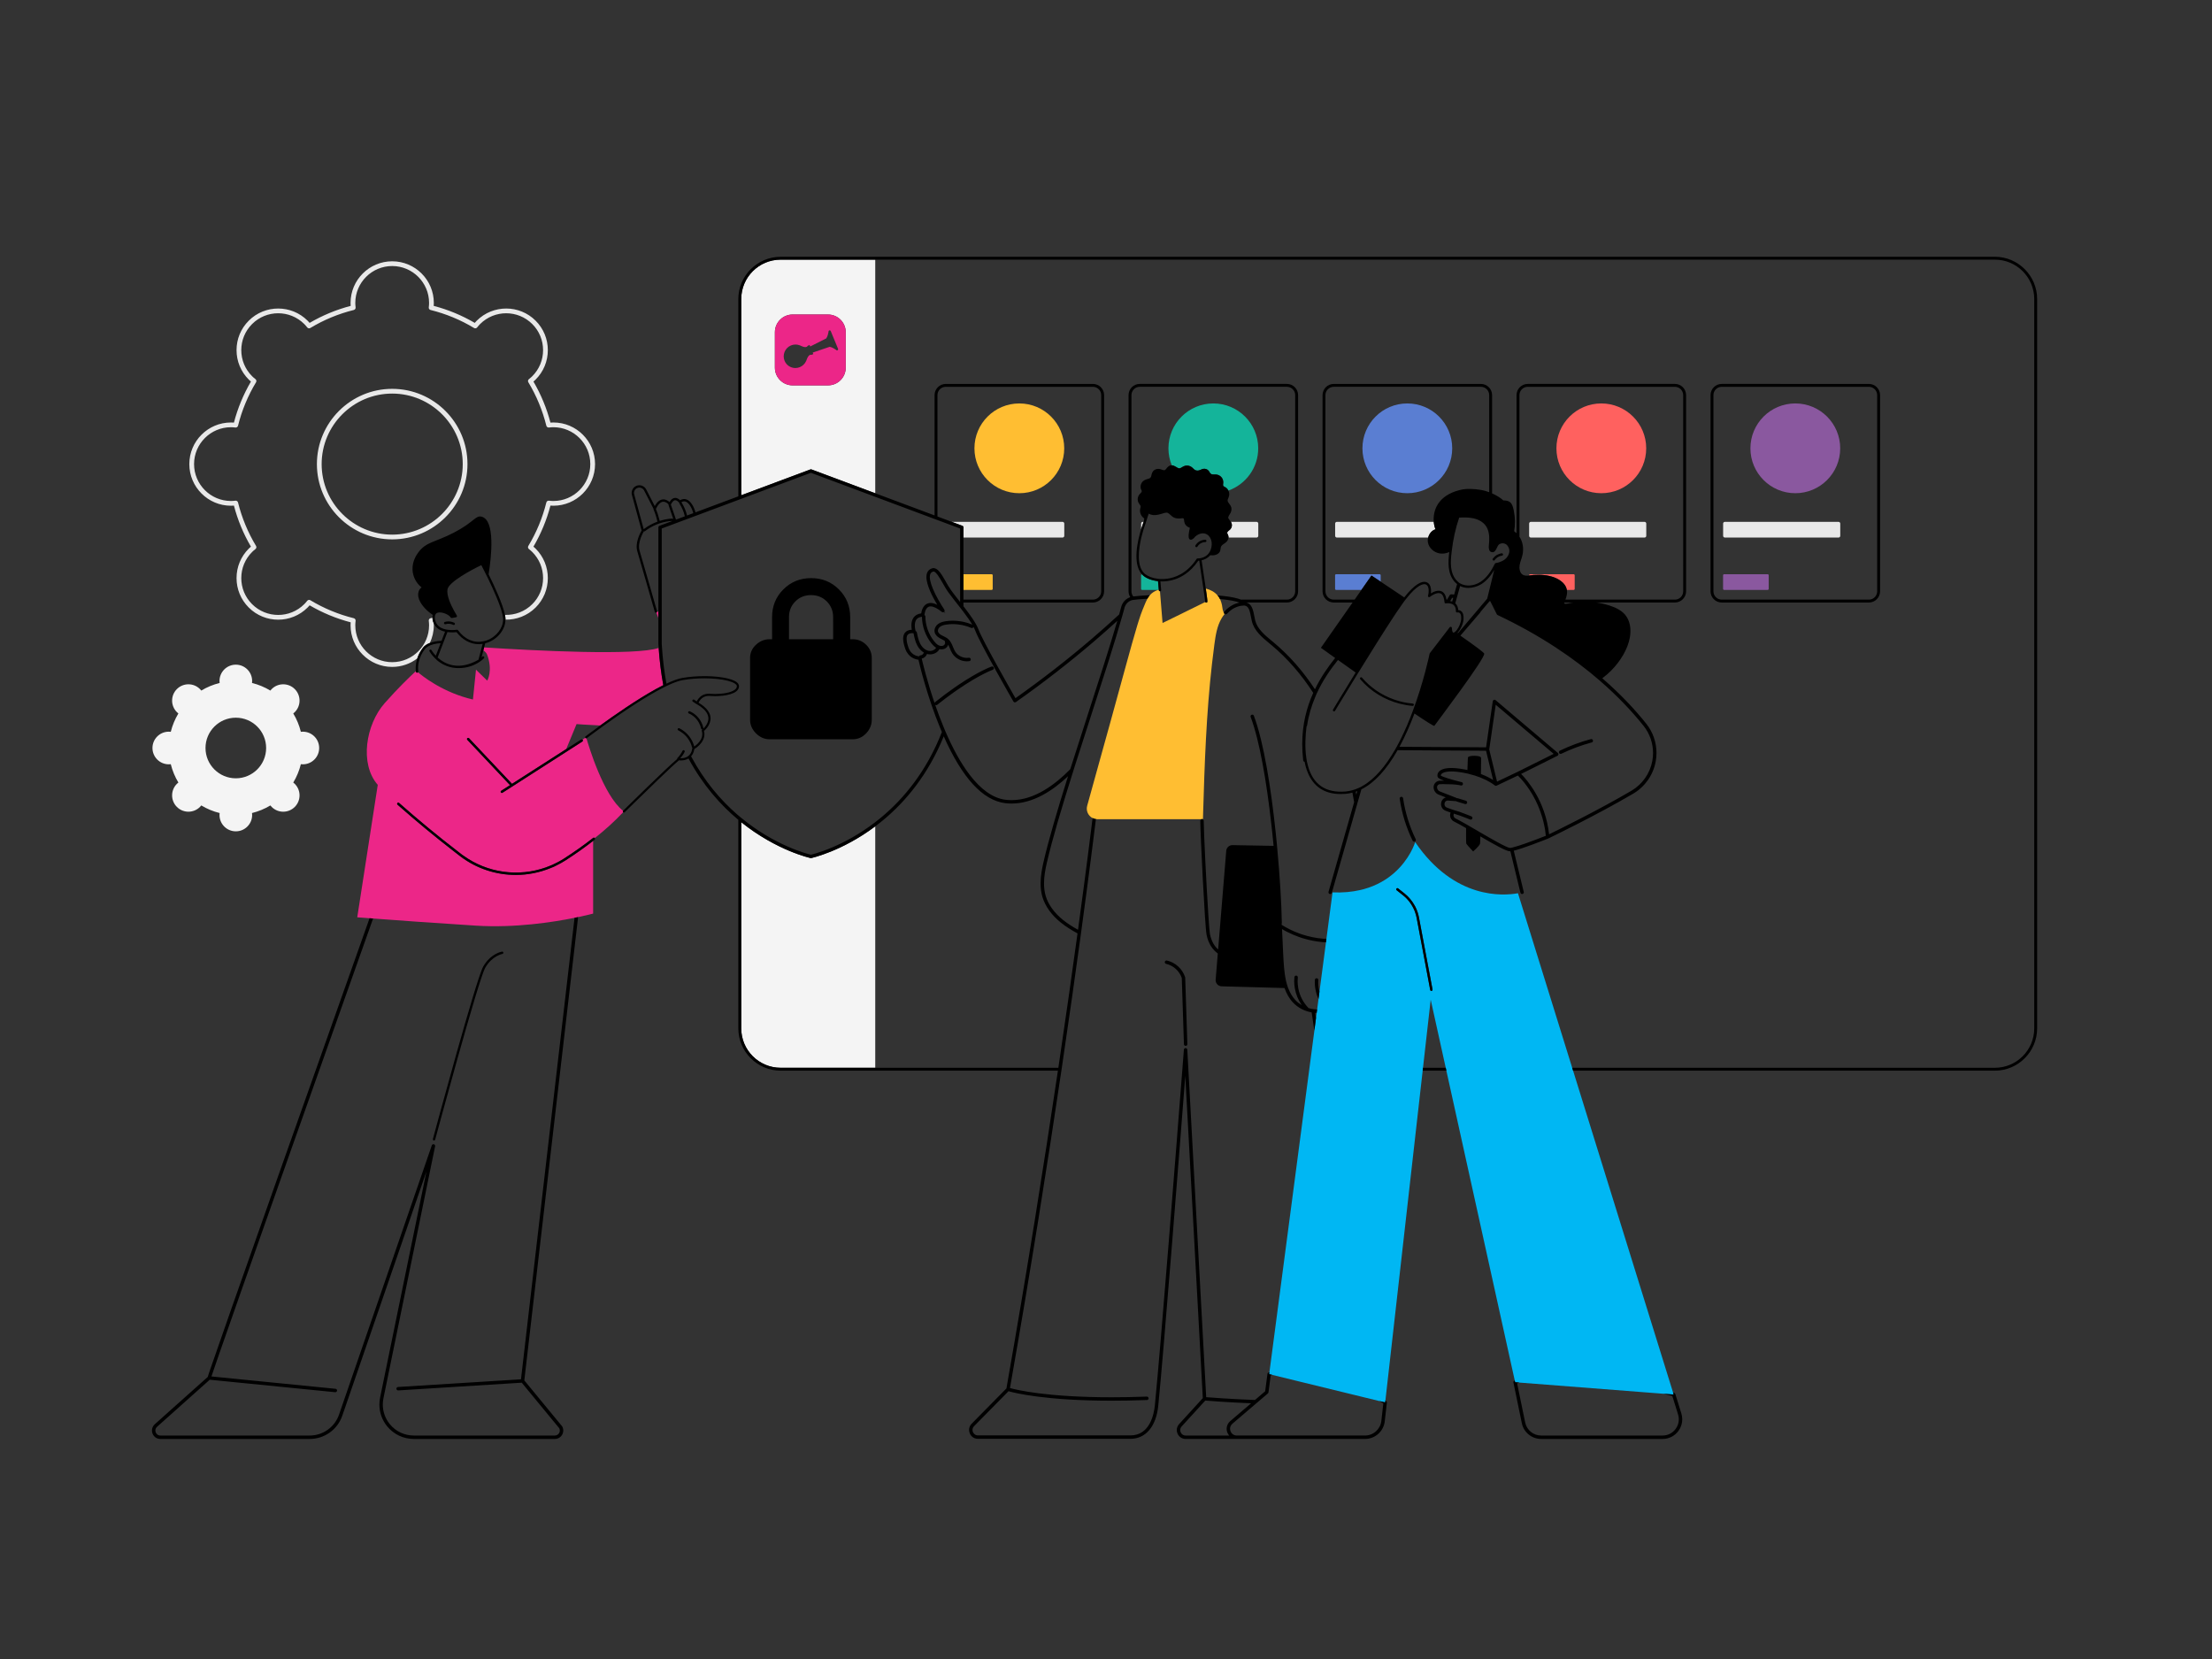 <?xml version="1.0" encoding="UTF-8" standalone="no"?>
<svg
   xmlns:dc="http://purl.org/dc/elements/1.1/"
   xmlns:cc="http://creativecommons.org/ns#"
   xmlns:rdf="http://www.w3.org/1999/02/22-rdf-syntax-ns#"
   xmlns:svg="http://www.w3.org/2000/svg"
   xmlns="http://www.w3.org/2000/svg"
   viewBox="0 0 1802.667 1352"
   height="1352"
   width="1802.667"
   xml:space="preserve"
   id="svg2"
   version="1.1"><rect x="0" y="0" width="1802.667" height="1352" fill="#333333" stroke="none"/><defs
     id="defs6"><clipPath
       id="clipPath18"
       clipPathUnits="userSpaceOnUse"><path
         id="path16"
         d="M 0,1014 H 1352 V 0 H 0 Z" /></clipPath></defs><g
     transform="matrix(1.333,0,0,-1.333,0,1352)"
     id="g10"><g
       id="g12"><g
         clip-path="url(#clipPath18)"
         id="g14"><g
           transform="translate(495.556,489.676)"
           id="g20"><path
             id="path22"
             style="fill:#f4f4f4;fill-opacity:1;fill-rule:nonzero;stroke:none"
             d="m 0,0 c -0.097,0.023 -20.593,4.425 -42.397,21.917 v -126.031 c 0,-13.317 10.794,-24.113 24.113,-24.113 H 39.542 V 19.376 C 19.008,3.998 0.52,0.022 0.428,0 Z m 21.495,299.811 c 0,-5.98 -4.847,-10.828 -10.828,-10.828 h -21.655 c -5.981,0 -10.829,4.848 -10.829,10.828 v 21.656 c 0,5.98 4.848,10.828 10.829,10.828 h 21.655 c 5.981,0 10.828,-4.848 10.828,-10.828 z m -39.779,66.029 c -13.319,0 -24.113,-10.796 -24.113,-24.113 V 221.791 l 42.254,15.78 c 0.229,0.085 0.484,0.085 0.713,0 L 39.542,223.016 V 365.84 Z M -351.383,48.752 c -10.234,0 -18.532,8.295 -18.532,18.528 0,10.233 8.298,18.528 18.532,18.528 10.235,0 18.533,-8.295 18.533,-18.528 0,-10.233 -8.298,-18.528 -18.533,-18.528 m 40.98,28.505 c -0.412,0 -0.814,-0.033 -1.211,-0.081 -0.995,4.005 -2.574,7.777 -4.649,11.22 0.315,0.246 0.622,0.508 0.914,0.799 3.897,3.896 3.897,10.213 0,14.109 -3.898,3.896 -10.216,3.896 -14.113,0 -0.292,-0.29 -0.553,-0.598 -0.799,-0.913 -3.444,2.075 -7.218,3.653 -11.224,4.647 0.05,0.397 0.082,0.8 0.082,1.211 0,5.51 -4.469,9.977 -9.98,9.977 -5.512,0 -9.98,-4.467 -9.98,-9.977 0,-0.411 0.033,-0.814 0.08,-1.211 -4.005,-0.994 -7.779,-2.572 -11.221,-4.647 -0.246,0.315 -0.51,0.623 -0.799,0.913 -3.898,3.896 -10.216,3.896 -14.113,0 -3.897,-3.896 -3.897,-10.213 0,-14.109 0.289,-0.291 0.596,-0.553 0.913,-0.799 -2.075,-3.443 -3.655,-7.215 -4.648,-11.22 -0.398,0.048 -0.802,0.081 -1.212,0.081 -5.512,0 -9.98,-4.467 -9.98,-9.977 0,-5.51 4.468,-9.977 9.98,-9.977 0.41,0 0.814,0.033 1.212,0.081 0.993,-4.005 2.571,-7.778 4.648,-11.22 -0.317,-0.247 -0.624,-0.509 -0.913,-0.798 -3.897,-3.897 -3.897,-10.214 0,-14.11 3.897,-3.896 10.215,-3.896 14.113,0 0.289,0.29 0.553,0.598 0.799,0.913 3.442,-2.075 7.216,-3.654 11.221,-4.647 -0.047,-0.398 -0.08,-0.8 -0.08,-1.211 0,-5.51 4.468,-9.976 9.98,-9.976 5.511,0 9.98,4.466 9.98,9.976 0,0.411 -0.032,0.813 -0.082,1.211 4.006,0.993 7.78,2.572 11.224,4.647 0.246,-0.315 0.507,-0.623 0.799,-0.913 3.897,-3.896 10.215,-3.896 14.113,0 3.897,3.896 3.897,10.213 0,14.11 -0.292,0.289 -0.599,0.551 -0.914,0.798 2.075,3.442 3.654,7.215 4.649,11.22 0.397,-0.048 0.799,-0.081 1.211,-0.081 5.511,0 9.978,4.467 9.978,9.977 0,5.51 -4.467,9.977 -9.978,9.977" /></g><g
           transform="translate(699.014,662.294)"
           id="g24"><path
             id="path26"
             style="fill:#14b49a;fill-opacity:1;fill-rule:nonzero;stroke:none"
             d="M 0,0 C -0.311,0.264 -0.598,0.549 -0.87,0.847 -1.159,0.777 -1.393,0.555 -1.393,0.245 v -8.288 c 0,-0.365 0.296,-0.66 0.661,-0.66 h 9.686 c 0.16,0.055 0.303,0.117 0.469,0.169 L 8.965,-3.337 C 5.044,-2.91 1.833,-1.554 0,0 m 42.772,105.313 c -15.158,0 -27.444,-12.287 -27.444,-27.444 0,-3.674 0.735,-7.173 2.045,-10.375 0.926,-0.042 1.779,-0.462 2.578,-0.951 1.037,-0.634 1.851,-1.275 3.025,-0.587 1.227,0.718 2.313,1.457 3.805,1.399 1.404,-0.054 2.693,-0.69 3.628,-1.741 2.424,-2.726 4.72,-0.528 6.063,-0.29 1.414,0.25 2.707,-0.183 3.586,-1.332 0.346,-0.453 0.68,-1.524 1.643,-1.944 0.534,-0.232 1.944,-0.12 2.511,-0.148 2.745,-0.134 4.79,-2.312 4.641,-5.077 -0.033,-0.594 -0.324,-1.524 0.11,-2.019 0.38,-0.433 1.166,-0.63 1.63,-0.992 0.6,-0.467 1.067,-1.083 1.401,-1.765 10.613,3.792 18.222,13.905 18.222,25.822 0,15.157 -12.286,27.444 -27.444,27.444" /></g><g
           transform="translate(843.452,663.199)"
           id="g28"><path
             id="path30"
             style="fill:#5a7ed2;fill-opacity:1;fill-rule:nonzero;stroke:none"
             d="m 0,0 h -26.569 c -0.365,0 -0.659,-0.295 -0.659,-0.66 v -8.288 c 0,-0.364 0.294,-0.66 0.659,-0.66 h 15.434 l 6.158,8.798 c 0,0 2.146,-1.421 5.636,-3.744 V -0.66 C 0.659,-0.295 0.363,0 0,0 m 16.935,104.409 c -15.156,0 -27.444,-12.288 -27.444,-27.445 0,-15.157 12.288,-27.444 27.444,-27.444 15.158,0 27.446,12.287 27.446,27.444 0,15.157 -12.288,27.445 -27.446,27.445" /></g><g
           transform="translate(962.052,663.199)"
           id="g32"><path
             id="path34"
             style="fill:#ff615f;fill-opacity:1;fill-rule:nonzero;stroke:none"
             d="m 0,0 h -26.567 c -0.365,0 -0.661,-0.295 -0.661,-0.66 v -0.131 c 0.972,0.11 1.939,0.285 2.792,0.343 2.205,0.15 4.424,0.146 6.62,-0.112 3.982,-0.469 8.244,-1.751 11.204,-4.591 1.261,-1.208 2.177,-2.734 2.481,-4.457 H 0 c 0.365,0 0.661,0.296 0.661,0.66 V -0.66 C 0.661,-0.295 0.365,0 0,0 m 16.937,104.409 c -15.158,0 -27.446,-12.288 -27.446,-27.445 0,-15.157 12.288,-27.444 27.446,-27.444 15.156,0 27.444,12.287 27.444,27.444 0,15.157 -12.288,27.445 -27.444,27.445" /></g><g
           transform="translate(1080.652,663.199)"
           id="g36"><path
             id="path38"
             style="fill:#8a589f;fill-opacity:1;fill-rule:nonzero;stroke:none"
             d="m 0,0 h -26.567 c -0.365,0 -0.661,-0.295 -0.661,-0.66 v -8.288 c 0,-0.364 0.296,-0.66 0.661,-0.66 H 0 c 0.365,0 0.661,0.296 0.661,0.66 V -0.66 C 0.661,-0.295 0.365,0 0,0 m 16.937,104.409 c -15.158,0 -27.444,-12.288 -27.444,-27.445 0,-15.157 12.286,-27.444 27.444,-27.444 15.158,0 27.444,12.287 27.444,27.444 0,15.157 -12.286,27.445 -27.444,27.445" /></g><g
           transform="translate(1124.012,695.219)"
           id="g40"><path
             id="path42"
             style="fill:#e9e9e9;fill-opacity:1;fill-rule:nonzero;stroke:none"
             d="m 0,0 h -69.495 c -0.585,0 -1.058,-0.473 -1.058,-1.057 v -7.494 c 0,-0.583 0.473,-1.056 1.058,-1.056 H 0 c 0.583,0 1.056,0.473 1.056,1.056 v 7.494 C 1.056,-0.473 0.583,0 0,0 m -118.602,0 h -69.495 c -0.583,0 -1.056,-0.473 -1.056,-1.057 v -7.494 c 0,-0.583 0.473,-1.056 1.056,-1.056 h 69.495 c 0.585,0 1.058,0.473 1.058,1.056 v 7.494 c 0,0.584 -0.473,1.057 -1.058,1.057 m -188.095,0 c -0.583,0 -1.056,-0.473 -1.056,-1.057 v -7.494 c 0,-0.583 0.473,-1.056 1.056,-1.056 h 55.822 c 0.579,2.309 2.214,4.362 4.485,5.068 -0.479,1.045 -0.903,2.652 -1.067,4.539 z m -49.106,0 h -15.693 c 0.216,-0.352 0.408,-0.723 0.518,-1.164 0.294,-1.178 0.013,-2.336 -0.751,-3.271 -0.514,-0.627 -1.702,-1.223 -1.972,-1.992 -0.157,-0.451 0.143,-0.857 0.327,-1.259 0.248,-0.548 0.459,-1.103 0.462,-1.714 0,-0.071 -0.024,-0.137 -0.028,-0.207 h 17.137 c 0.583,0 1.056,0.473 1.056,1.056 v 7.494 c 0,0.584 -0.473,1.057 -1.056,1.057 m -70.553,-1.057 v -3.4 c 0.596,1.932 1.069,3.199 1.151,3.412 0.128,0.359 0.236,0.698 0.35,1.045 h -0.443 c -0.585,0 -1.058,-0.473 -1.058,-1.057 M -474.405,0 h -67.722 l 6.469,-2.416 c 0.397,-0.149 0.661,-0.529 0.661,-0.953 v -6.238 h 60.592 c 0.585,0 1.058,0.473 1.058,1.056 v 7.494 c 0,0.584 -0.473,1.057 -1.058,1.057 M -884.24,-7.82 c -23.782,0 -43.129,19.341 -43.129,43.116 0,23.774 19.347,43.117 43.129,43.117 23.779,0 43.128,-19.343 43.128,-43.117 0,-23.775 -19.349,-43.116 -43.128,-43.116 m 0,89.132 c -25.38,0 -46.029,-20.642 -46.029,-46.016 0,-25.374 20.649,-46.016 46.029,-46.016 25.379,0 46.028,20.642 46.028,46.016 0,25.374 -20.649,46.016 -46.028,46.016 m 98.571,-20.568 c -0.577,0 -1.179,-0.025 -1.818,-0.076 -2.302,8.806 -5.793,17.234 -10.39,25.085 0.485,0.416 0.928,0.823 1.336,1.23 4.807,4.806 7.454,11.197 7.454,17.995 0,6.797 -2.647,13.187 -7.454,17.994 -9.924,9.922 -26.073,9.921 -35.999,0 -0.406,-0.407 -0.814,-0.85 -1.228,-1.337 -7.849,4.595 -16.276,8.085 -25.093,10.39 0.05,0.638 0.076,1.24 0.076,1.815 0,14.032 -11.418,25.448 -25.455,25.448 -14.035,0 -25.453,-11.416 -25.453,-25.448 0,-0.582 0.023,-1.177 0.075,-1.815 -8.814,-2.305 -17.246,-5.795 -25.092,-10.39 -0.417,0.487 -0.825,0.929 -1.233,1.337 -9.924,9.922 -26.071,9.922 -35.994,0 -4.809,-4.806 -7.459,-11.197 -7.459,-17.994 0,-6.798 2.65,-13.189 7.459,-17.995 0.408,-0.407 0.848,-0.814 1.336,-1.23 -4.597,-7.847 -8.088,-16.274 -10.394,-25.085 -0.637,0.051 -1.24,0.076 -1.816,0.076 -14.035,0 -25.453,-11.416 -25.453,-25.448 0,-14.032 11.418,-25.448 25.453,-25.448 0.576,0 1.179,0.025 1.816,0.076 2.308,-8.815 5.797,-17.242 10.394,-25.086 -0.488,-0.414 -0.928,-0.821 -1.336,-1.229 -4.809,-4.807 -7.459,-11.197 -7.459,-17.995 0,-6.797 2.65,-13.188 7.459,-17.994 9.925,-9.922 26.074,-9.922 35.994,-10e-4 0.408,0.408 0.816,0.851 1.231,1.337 7.848,-4.594 16.28,-8.084 25.094,-10.389 -0.052,-0.639 -0.075,-1.233 -0.075,-1.815 0,-14.033 11.418,-25.448 25.453,-25.448 5.758,0 11.057,1.943 15.326,5.177 0.65,2.003 1.71,4.224 3.424,6.484 1.024,1.352 2.518,2.309 4.265,2.986 1.548,3.283 2.44,6.936 2.44,10.801 0,0.391 -0.028,0.814 -0.052,1.232 -0.311,0.704 -0.563,1.447 -0.693,2.273 -0.065,0.408 -0.084,0.771 -0.095,1.124 -0.387,-0.101 -0.769,-0.214 -1.155,-0.31 -0.711,-0.177 -1.177,-0.855 -1.091,-1.582 0.126,-1.017 0.186,-1.912 0.186,-2.737 0,-12.434 -10.118,-22.549 -22.555,-22.549 -12.437,0 -22.553,10.115 -22.553,22.549 0,0.832 0.058,1.702 0.183,2.739 0.086,0.726 -0.382,1.404 -1.09,1.58 -9.384,2.327 -18.332,6.033 -26.598,11.011 -0.231,0.141 -0.49,0.209 -0.745,0.209 -0.434,0 -0.859,-0.194 -1.142,-0.556 -0.628,-0.804 -1.22,-1.479 -1.807,-2.064 -8.793,-8.792 -23.102,-8.792 -31.896,0 -4.261,4.259 -6.608,9.921 -6.608,15.943 0,6.023 2.347,11.685 6.608,15.944 0.587,0.586 1.261,1.176 2.064,1.805 0.579,0.451 0.728,1.263 0.35,1.891 -4.982,8.258 -8.687,17.204 -11.017,26.587 -0.177,0.711 -0.866,1.178 -1.582,1.09 -1.03,-0.125 -1.901,-0.183 -2.738,-0.183 -12.435,0 -22.554,10.114 -22.554,22.548 0,12.433 10.119,22.548 22.554,22.548 0.837,0 1.708,-0.059 2.738,-0.183 0.723,-0.089 1.405,0.379 1.582,1.09 2.33,9.379 6.035,18.325 11.017,26.587 0.378,0.628 0.229,1.439 -0.35,1.891 -0.803,0.63 -1.479,1.22 -2.064,1.805 -4.261,4.259 -6.608,9.921 -6.608,15.944 0,6.022 2.347,11.684 6.608,15.943 8.794,8.792 23.101,8.792 31.898,-0.001 0.585,-0.584 1.177,-1.259 1.805,-2.063 0.449,-0.576 1.263,-0.727 1.887,-0.348 8.266,4.98 17.214,8.684 26.598,11.012 0.708,0.176 1.176,0.853 1.09,1.58 -0.125,1.036 -0.183,1.907 -0.183,2.739 0,12.433 10.116,22.548 22.553,22.548 12.437,0 22.555,-10.115 22.555,-22.548 0,-0.825 -0.06,-1.72 -0.186,-2.737 -0.086,-0.727 0.38,-1.405 1.091,-1.582 9.386,-2.328 18.332,-6.032 26.595,-11.012 0.633,-0.379 1.438,-0.228 1.889,0.347 0.633,0.805 1.225,1.481 1.808,2.065 8.792,8.791 23.101,8.793 31.896,0 4.26,-4.259 6.605,-9.921 6.605,-15.943 0,-6.023 -2.345,-11.686 -6.605,-15.944 -0.585,-0.585 -1.259,-1.175 -2.064,-1.805 -0.577,-0.452 -0.726,-1.263 -0.348,-1.89 4.983,-8.268 8.689,-17.214 11.014,-26.588 0.177,-0.711 0.864,-1.178 1.583,-1.09 1.015,0.123 1.911,0.183 2.738,0.183 12.435,0 22.553,-10.115 22.553,-22.548 0,-12.434 -10.118,-22.548 -22.553,-22.548 -0.827,0 -1.723,0.06 -2.738,0.183 -0.719,0.088 -1.406,-0.379 -1.583,-1.09 -2.325,-9.378 -6.033,-18.324 -11.014,-26.587 -0.378,-0.628 -0.229,-1.44 0.348,-1.891 0.805,-0.629 1.479,-1.219 2.064,-1.805 4.26,-4.259 6.605,-9.921 6.605,-15.944 0,-6.022 -2.345,-11.684 -6.605,-15.943 -4.591,-4.589 -10.682,-6.76 -16.708,-6.558 0.179,-0.893 0.295,-1.712 0.321,-2.418 0.007,-0.166 -0.028,-0.329 -0.03,-0.494 6.674,-0.122 13.387,2.338 18.468,7.419 4.807,4.807 7.454,11.197 7.454,17.994 0,6.797 -2.647,13.188 -7.454,17.995 -0.408,0.408 -0.851,0.815 -1.336,1.229 4.594,7.848 8.086,16.276 10.39,25.086 0.639,-0.051 1.241,-0.076 1.818,-0.076 14.035,0 25.453,11.416 25.453,25.448 0,14.032 -11.418,25.448 -25.453,25.448" /></g><g
           transform="translate(295.976,618.447)"
           id="g44"><path
             id="path46"
             style="fill:#ec2688;fill-opacity:1;fill-rule:nonzero;stroke:none"
             d="m 0,0 -0.471,-1.804 c 1.073,-0.748 1.92,-1.608 2.296,-2.604 3.707,-9.814 0.073,-15.913 0.073,-15.913 l -6.871,6.723 -1.863,-18.256 c -8.838,2.037 -16.324,5.446 -22.026,8.689 -0.553,0.315 -1.076,0.624 -1.596,0.934 -5.288,3.162 -8.775,5.998 -10,7.052 -0.099,-0.113 -0.213,-0.218 -0.373,-0.25 l -0.14,-0.014 c -0.335,0 -0.635,0.236 -0.702,0.577 -0.007,0.033 -0.03,0.162 -0.056,0.356 -4.293,-3.94 -10.982,-10.445 -19.058,-19.553 -11.519,-12.988 -15.529,-37.078 -4.24,-49.959 L -77.562,-165 c 0,0 2.762,-0.216 7.504,-0.574 0.116,-0.009 0.224,-0.017 0.343,-0.026 0.11,-0.008 0.231,-0.017 0.343,-0.026 0.017,-0.001 0.035,-0.003 0.052,-0.004 0.112,-0.008 0.229,-0.017 0.343,-0.026 0.115,-0.008 0.227,-0.017 0.344,-0.026 0.019,-0.001 0.036,-0.002 0.054,-0.004 0.116,-0.009 0.224,-0.017 0.343,-0.026 0.114,-0.009 0.227,-0.017 0.343,-0.026 13.208,-0.993 38.102,-2.815 63.002,-4.372 23.683,-1.48 46.873,2.104 60.159,4.78 0.114,0.023 0.233,0.046 0.345,0.069 0.119,0.024 0.227,0.047 0.344,0.071 0.017,0.003 0.034,0.007 0.051,0.011 0.117,0.024 0.229,0.047 0.344,0.071 0.114,0.023 0.231,0.047 0.343,0.07 0.017,0.004 0.035,0.007 0.052,0.011 0.112,0.023 0.233,0.048 0.343,0.071 0.112,0.023 0.231,0.048 0.343,0.071 5.796,1.22 9.212,2.156 9.212,2.156 v 44.458 c -5.198,-4.042 -10.857,-8.049 -16.875,-11.918 -1.822,-1.172 -3.707,-2.193 -5.62,-3.132 -0.175,-0.086 -0.348,-0.177 -0.523,-0.261 -0.177,-0.084 -0.347,-0.178 -0.524,-0.26 -0.028,-0.013 -0.054,-0.028 -0.082,-0.041 -0.182,-0.084 -0.359,-0.177 -0.54,-0.258 -0.199,-0.09 -0.404,-0.161 -0.605,-0.249 -0.032,-0.014 -0.065,-0.026 -0.099,-0.04 -0.199,-0.087 -0.402,-0.164 -0.603,-0.248 -0.203,-0.085 -0.403,-0.166 -0.606,-0.248 -6.8,-2.764 -14.005,-4.172 -21.206,-4.172 -12.01,0 -23.978,3.817 -33.92,11.375 -0.351,0.268 -0.708,0.554 -1.06,0.823 -0.177,0.135 -0.354,0.276 -0.529,0.411 -0.177,0.135 -0.354,0.275 -0.529,0.41 -0.028,0.022 -0.056,0.044 -0.084,0.066 -0.177,0.135 -0.354,0.275 -0.529,0.41 -0.177,0.136 -0.354,0.276 -0.531,0.412 -0.028,0.021 -0.054,0.043 -0.082,0.064 -0.177,0.136 -0.354,0.274 -0.529,0.411 -0.177,0.136 -0.354,0.274 -0.531,0.41 -11.276,8.737 -22.683,18.159 -33.989,28.151 -0.298,0.262 -0.326,0.714 -0.062,1.011 0,0 0,0 0.002,0 0.261,0.295 0.712,0.324 1.008,0.062 11.945,-10.557 24.009,-20.494 35.904,-29.633 0.175,-0.134 0.352,-0.275 0.529,-0.41 0.175,-0.135 0.354,-0.276 0.529,-0.411 0.028,-0.021 0.056,-0.043 0.084,-0.064 0.175,-0.135 0.352,-0.277 0.529,-0.412 0.175,-0.134 0.354,-0.276 0.529,-0.41 0.028,-0.022 0.056,-0.044 0.084,-0.066 0.041,-0.031 0.082,-0.064 0.123,-0.095 0.151,-0.114 0.311,-0.21 0.462,-0.323 0.197,-0.146 0.402,-0.277 0.601,-0.421 14.685,-10.616 33.61,-13.114 50.336,-7.19 0.209,0.073 0.412,0.168 0.622,0.246 0.209,0.076 0.412,0.165 0.619,0.245 0.035,0.013 0.067,0.027 0.102,0.04 0.207,0.08 0.414,0.163 0.622,0.246 0.207,0.082 0.416,0.161 0.621,0.247 0.033,0.013 0.067,0.024 0.1,0.038 0.205,0.086 0.417,0.158 0.622,0.247 0.2,0.085 0.403,0.159 0.602,0.248 2.535,1.124 5.003,2.446 7.38,3.975 6.314,4.061 12.252,8.273 17.648,12.517 0.006,0.005 0.011,0.009 0.017,0.014 0.309,0.243 0.754,0.188 1,-0.118 6.076,4.816 11.996,10.106 17.351,15.807 -0.002,0.003 -0.008,0.002 -0.013,0.006 -0.235,0.239 -0.226,0.604 -0.026,0.863 -12.078,9.472 -21.113,39.846 -22.408,44.383 -0.253,-0.069 -0.523,-0.034 -0.693,0.186 -0.013,0.017 -0.005,0.039 -0.015,0.057 l -1.782,-1.139 c 0.063,-0.049 0.147,-0.062 0.193,-0.134 0.213,-0.333 0.116,-0.775 -0.216,-0.989 l -10.81,-6.935 -35.312,-22.652 -2.729,-1.751 -0.386,-0.113 c -0.236,0 -0.467,0.116 -0.603,0.329 -0.214,0.333 -0.116,0.776 0.216,0.99 l 1.546,0.991 3.857,2.474 -26.123,27.711 c -0.27,0.288 -0.257,0.741 0.03,1.012 0.044,0.041 0.106,0.031 0.156,0.059 0.281,0.157 0.628,0.156 0.857,-0.089 l 26.304,-27.907 33.144,21.262 6.314,15.264 c 0,0 5.765,-0.455 14.473,-0.845 8.736,6.333 22.354,15.818 34.019,22.258 1.554,0.857 3.072,1.659 4.541,2.395 -1.324,7.114 -2.283,14.7 -2.833,22.767 C 92.823,-5.153 31.918,-2.038 0,0 m 106.547,21.891 c -0.328,0.004 -0.622,0.009 -0.846,0.014 -0.011,-0.272 -0.145,-0.51 -0.406,-0.618 0.268,-0.672 0.723,-1.848 1.252,-3.335 z m 109.458,159.767 -0.272,-0.054 c -0.244,0 -0.466,0.126 -0.594,0.329 -0.451,0.325 -2.232,1.548 -3.824,1.868 l -10.422,-3.541 0.203,-0.49 0.177,-0.427 -0.428,-0.181 -0.57,-0.238 -0.354,-0.072 -0.455,0.113 c -0.139,-0.075 -0.316,-0.167 -0.525,-0.278 -0.568,-0.296 -1.198,-1.264 -1.686,-2.595 l -0.154,-0.445 -0.006,-0.014 v -0.002 l -0.242,-0.56 c -0.756,-1.672 -2.101,-2.984 -3.794,-3.693 -0.887,-0.374 -1.824,-0.563 -2.779,-0.563 -2.897,0 -5.482,1.728 -6.585,4.402 -1.51,3.65 0.235,7.867 3.888,9.402 0.89,0.372 1.825,0.563 2.781,0.563 0.843,0 1.674,-0.149 2.466,-0.44 0.203,-0.068 0.4,-0.146 0.588,-0.228 l 0.2,-0.068 0.011,-0.03 0.233,-0.117 c 0.568,-0.261 1.637,-0.691 2.499,-0.691 l 0.514,0.071 c 0.224,0.073 0.414,0.133 0.567,0.181 0.087,0.276 0.279,0.499 0.536,0.608 l 0.572,0.239 0.432,0.181 0.179,-0.432 0.199,-0.485 9.829,4.964 c 0.898,1.365 1.291,3.507 1.382,4.058 -0.076,0.327 0.092,0.672 0.412,0.807 l 0.272,0.054 c 0.283,0 0.535,-0.17 0.643,-0.432 l 4.485,-10.848 c 0.147,-0.355 -0.024,-0.766 -0.378,-0.916 m -5.758,21.865 h -21.655 c -5.981,0 -10.829,-4.848 -10.829,-10.828 v -21.656 c 0,-5.98 4.848,-10.828 10.829,-10.828 h 21.655 c 5.981,0 10.828,4.848 10.828,10.828 v 21.656 c 0,5.98 -4.847,10.828 -10.828,10.828" /></g><g
           transform="translate(747.318,642.739)"
           id="g48"><path
             id="path50"
             style="fill:#ffbe32;fill-opacity:1;fill-rule:nonzero;stroke:none"
             d="M 0,0 C -0.123,1.164 -0.361,2.191 -0.648,3.156 -0.833,3.776 -1.032,4.381 -1.28,4.925 -1.339,5.052 -1.416,5.155 -1.477,5.278 -1.539,5.402 -1.611,5.515 -1.676,5.636 -1.74,5.753 -1.803,5.87 -1.87,5.983 -1.885,6.011 -1.9,6.04 -1.917,6.068 -1.984,6.181 -2.04,6.308 -2.112,6.417 -2.187,6.533 -2.252,6.66 -2.332,6.772 -2.336,6.779 -2.343,6.785 -2.349,6.793 -2.44,6.921 -2.55,7.025 -2.645,7.148 -2.742,7.274 -2.848,7.391 -2.949,7.511 -4.75,9.649 -7.236,10.951 -10.142,11.7 -9.924,10.179 -9.751,8.943 -9.615,7.938 -9.6,7.821 -9.585,7.715 -9.572,7.605 -9.557,7.492 -9.539,7.373 -9.526,7.267 -9.524,7.259 -9.524,7.253 -9.522,7.246 -9.507,7.129 -9.494,7.022 -9.479,6.912 -9.464,6.797 -9.449,6.681 -9.436,6.574 -9.432,6.539 -9.427,6.51 -9.423,6.476 -9.41,6.362 -9.395,6.247 -9.382,6.142 -9.367,6.022 -9.354,5.913 -9.341,5.805 -9.3,5.463 -9.267,5.171 -9.242,4.925 -9.108,3.603 -9.175,3.505 -9.259,3.393 -9.352,3.27 -9.479,3.2 -9.615,3.156 -9.686,3.133 -9.758,3.106 -9.833,3.106 l -0.151,0.05 -0.277,0.093 c -0.084,0.063 -0.138,0.15 -0.185,0.237 -0.182,-0.093 -0.393,-0.202 -0.646,-0.33 -5.294,-2.679 -25.481,-12.52 -25.481,-12.52 l -1.021,12.52 -0.143,1.769 -0.075,0.92 -0.029,0.333 -0.025,0.329 -0.009,0.094 -0.026,0.331 -0.026,0.33 -0.002,0.019 -0.028,0.331 -0.026,0.331 -0.173,2.122 c -0.36,0.012 -0.663,0.262 -0.695,0.625 l -0.015,0.163 -0.015,0.168 c -0.167,-0.051 -0.309,-0.114 -0.469,-0.168 -2.241,-0.765 -3.789,-1.828 -4.97,-3.193 -0.1,-0.116 -0.201,-0.231 -0.296,-0.35 -0.089,-0.112 -0.171,-0.23 -0.255,-0.346 -0.004,-0.006 -0.009,-0.013 -0.015,-0.019 -0.084,-0.116 -0.173,-0.227 -0.255,-0.346 -0.075,-0.113 -0.151,-0.23 -0.224,-0.346 -0.016,-0.026 -0.031,-0.053 -0.048,-0.079 -0.069,-0.112 -0.138,-0.227 -0.205,-0.342 -0.069,-0.115 -0.143,-0.226 -0.21,-0.344 -0.101,-0.182 -0.198,-0.374 -0.295,-0.563 -0.29,-0.56 -0.568,-1.146 -0.838,-1.769 -0.59,-1.354 -1.166,-2.851 -1.853,-4.503 -0.699,-1.686 -1.524,-4.08 -2.468,-7.072 -0.043,-0.136 -0.088,-0.284 -0.131,-0.422 -0.044,-0.142 -0.089,-0.289 -0.134,-0.435 -0.009,-0.022 -0.015,-0.045 -0.022,-0.068 -0.047,-0.15 -0.093,-0.296 -0.14,-0.45 -0.048,-0.152 -0.091,-0.291 -0.138,-0.446 -0.007,-0.024 -0.016,-0.045 -0.022,-0.069 -0.048,-0.157 -0.093,-0.294 -0.14,-0.453 -0.044,-0.141 -0.091,-0.305 -0.134,-0.449 -3.757,-12.414 -9.218,-33.194 -16.629,-59.834 -2.461,-8.848 -4.681,-16.84 -6.633,-23.876 -0.032,-0.113 -0.06,-0.22 -0.093,-0.332 -0.03,-0.112 -0.06,-0.22 -0.09,-0.331 -0.005,-0.018 -0.011,-0.036 -0.015,-0.054 -0.031,-0.111 -0.061,-0.22 -0.093,-0.331 -0.03,-0.111 -0.061,-0.221 -0.091,-0.332 -0.004,-0.017 -0.011,-0.035 -0.015,-0.053 -0.03,-0.11 -0.063,-0.221 -0.093,-0.331 -0.03,-0.11 -0.06,-0.222 -0.091,-0.331 -2.889,-10.411 -5.151,-18.586 -6.676,-24.099 -0.857,-3.102 0.68,-6.176 3.312,-7.518 0.1,-0.051 0.216,-0.072 0.32,-0.118 0.101,-0.046 0.214,-0.078 0.319,-0.118 0.018,-0.007 0.035,-0.013 0.052,-0.02 0.108,-0.04 0.212,-0.084 0.32,-0.119 0.11,-0.034 0.207,-0.09 0.319,-0.118 0.018,-0.005 0.033,-0.014 0.05,-0.019 0.106,-0.026 0.22,-0.022 0.328,-0.043 0.106,-0.021 0.221,-0.024 0.329,-0.039 0.302,-0.043 0.595,-0.108 0.911,-0.108 h 11.213 0.339 0.339 0.054 0.341 0.339 0.052 0.341 0.339 50.135 c 0.151,0.08 0.317,0.137 0.503,0.135 h 0.011 c 0.168,-0.005 0.319,-0.06 0.46,-0.135 h 0.056 c 0.011,0.388 0.022,0.776 0.034,1.164 0.003,0.111 0.007,0.221 0.009,0.331 0.004,0.111 0.007,0.221 0.011,0.332 v 0.053 c 0.004,0.111 0.006,0.221 0.011,0.331 0.002,0.111 0.006,0.222 0.008,0.332 0.002,0.018 0.002,0.035 0.002,0.053 0.005,0.11 0.007,0.221 0.011,0.331 0.002,0.111 0.007,0.221 0.009,0.332 0.898,30.631 1.963,61.301 5.43,91.728 0.016,0.125 0.033,0.249 0.046,0.374 0.015,0.125 0.032,0.251 0.047,0.376 0.002,0.027 0.007,0.055 0.011,0.082 0.013,0.12 0.03,0.241 0.043,0.361 0.015,0.125 0.033,0.25 0.048,0.375 0.002,0.033 0.006,0.065 0.011,0.098 0.012,0.114 0.028,0.228 0.043,0.341 0.015,0.131 0.032,0.262 0.047,0.393 0.372,3.144 0.734,6.289 1.162,9.427 0.758,5.572 1.606,11.314 4.491,16.142 0.546,0.913 1.119,1.704 1.704,2.437 C 0.605,-2.739 0.147,-1.406 0,0 m -141.069,20.46 h -17.235 v -9.607 h 17.235 c 0.365,0 0.658,0.295 0.658,0.66 v 8.288 c 0,0.364 -0.293,0.659 -0.658,0.659 m 16.937,104.409 c -15.158,0 -27.446,-12.287 -27.446,-27.444 0,-15.158 12.288,-27.445 27.446,-27.445 15.156,0 27.444,12.287 27.444,27.445 0,15.157 -12.288,27.444 -27.444,27.444" /></g><g
           transform="translate(875.216,408.478)"
           id="g52"><path
             id="path54"
             style="fill:#00b7f3;fill-opacity:1;fill-rule:nonzero;stroke:none"
             d="m 0,0 -0.134,-0.013 c -0.337,0 -0.637,0.24 -0.702,0.584 l -8.293,44.071 c -0.216,1.15 -0.538,2.269 -0.922,3.362 -0.084,0.242 -0.16,0.487 -0.253,0.727 -0.082,0.208 -0.181,0.408 -0.268,0.613 -1.494,3.531 -3.834,6.667 -6.877,9.081 l -3.884,3.083 c -0.311,0.246 -0.363,0.696 -0.117,1.006 0.244,0.309 0.695,0.361 1.004,0.116 l 3.887,-3.083 c 2.606,-2.069 4.722,-4.642 6.283,-7.522 0.093,-0.171 0.19,-0.338 0.279,-0.511 0.09,-0.179 0.188,-0.353 0.276,-0.533 0.92,-1.916 1.6,-3.955 1.997,-6.074 L 0.57,0.836 C 0.643,0.447 0.389,0.073 0,0 m 147.905,-246.432 -0.019,0.058 -0.115,0.37 -0.114,0.371 -61.143,196.834 -0.551,1.769 -33.148,106.717 c -8.764,-1.614 -38.78,-4.051 -62.845,31.242 0,0 -0.742,-2.505 -2.681,-6.078 -0.059,-0.108 -0.115,-0.212 -0.175,-0.322 -0.059,-0.104 -0.123,-0.215 -0.184,-0.322 -3.958,-7.023 -12.357,-17.619 -28.422,-22.039 -0.103,-0.029 -0.214,-0.052 -0.317,-0.08 -0.015,-0.004 -0.035,-0.007 -0.05,-0.012 -0.097,-0.026 -0.201,-0.047 -0.3,-0.073 -0.011,-0.002 -0.022,-0.005 -0.032,-0.008 -0.108,-0.028 -0.221,-0.053 -0.331,-0.08 -0.006,-0.002 -0.011,-0.003 -0.017,-0.004 -0.127,-0.033 -0.259,-0.063 -0.389,-0.095 -0.106,-0.026 -0.213,-0.052 -0.319,-0.078 -0.117,-0.028 -0.229,-0.057 -0.346,-0.084 -4.942,-1.147 -10.571,-1.708 -16.961,-1.449 l -3.728,-28.334 -0.007,-0.05 -0.032,-0.247 -0.015,-0.117 -0.033,-0.247 -0.006,-0.049 -0.007,-0.052 -0.043,-0.333 -0.004,-0.03 -0.039,-0.297 -0.002,-0.007 -0.005,-0.045 -0.034,-0.251 -0.015,-0.114 -0.033,-0.251 -0.006,-0.043 -1.71,-13.006 -0.052,-0.394 -0.052,-0.396 -1.859,-14.13 -0.043,-0.33 -0.043,-0.33 -0.214,-1.618 -0.106,-0.815 -0.104,-0.779 -0.216,-1.639 -0.077,-0.594 -0.082,-0.633 -0.845,-6.413 -0.041,-0.302 -0.045,-0.357 -0.011,-0.069 -0.039,-0.301 -0.047,-0.357 -0.009,-0.068 -0.039,-0.304 -0.047,-0.354 -0.421,-3.196 -0.158,-1.2 -0.155,-1.195 -0.026,-0.196 -0.158,-1.196 -0.157,-1.196 -0.024,-0.177 -0.158,-1.2 -0.157,-1.201 -3.004,-22.822 -0.231,-1.769 -24.255,-184.374 -0.047,-0.363 -0.048,-0.362 -0.008,-0.058 -0.048,-0.363 0.622,-0.152 0.099,-0.024 0.622,-0.152 0.62,-0.152 53.974,-13.181 0.346,-0.084 0.345,-0.084 0.056,-0.014 0.344,-0.084 0.347,-0.085 0.054,-0.013 0.346,-0.085 0.343,-0.084 9.222,-2.252 1.134,-0.277 1.133,-0.277 0.184,-0.044 1.134,-0.277 0.041,0.359 0.006,0.059 0.041,0.359 0.041,0.361 22.795,201.703 0.201,1.769 4.705,41.639 9.192,-41.639 0.388,-1.769 41.818,-189.448 0.072,-0.326 0.071,-0.326 0.013,-0.051 0.071,-0.327 0.818,-0.064 0.13,-0.009 0.82,-0.064 0.821,-0.064 87.948,-6.827 2.027,-0.157 2.025,-0.157 0.322,-0.025 2.028,-0.158 z" /></g><g
           transform="translate(856.094,583.965)"
           id="g56"><path
             id="path58"
             style="fill:#000000;fill-opacity:1;fill-rule:nonzero;stroke:none"
             d="m 0,0 c 2.466,-0.609 4.973,-1.068 7.521,-1.263 l 0.054,-0.002 c 0.371,0 0.684,0.285 0.714,0.661 0.031,0.395 -0.265,0.738 -0.66,0.769 -3.911,0.299 -7.735,1.166 -11.405,2.452 -7.554,2.644 -14.4,7.216 -19.626,13.362 -0.257,0.303 -0.71,0.338 -1.01,0.082 -0.3,-0.256 -0.337,-0.708 -0.082,-1.009 C -18.138,7.576 -9.466,2.338 0,0 m 57.11,87.57 c 0.226,0 0.451,0.109 0.591,0.312 0.326,0.478 0.739,0.886 1.183,1.256 0.115,0.096 0.234,0.183 0.355,0.271 0.12,0.087 0.226,0.189 0.352,0.268 0.17,0.106 0.356,0.182 0.535,0.272 0.16,0.08 0.317,0.162 0.481,0.229 0.119,0.048 0.232,0.105 0.352,0.146 0.119,0.041 0.244,0.054 0.365,0.087 0.285,0.078 0.568,0.168 0.862,0.204 0.393,0.048 0.671,0.406 0.624,0.798 -0.015,0.119 -0.102,0.197 -0.166,0.29 -0.149,0.211 -0.367,0.367 -0.633,0.333 -0.926,-0.114 -1.809,-0.436 -2.636,-0.869 -0.167,-0.087 -0.344,-0.151 -0.504,-0.249 -0.129,-0.081 -0.237,-0.19 -0.362,-0.277 -0.143,-0.1 -0.281,-0.208 -0.417,-0.317 -0.134,-0.108 -0.285,-0.197 -0.412,-0.314 -0.1,-0.091 -0.184,-0.195 -0.279,-0.291 -0.078,-0.077 -0.138,-0.165 -0.212,-0.245 -0.015,-0.018 -0.03,-0.036 -0.045,-0.054 -0.214,-0.24 -0.445,-0.464 -0.626,-0.73 -0.223,-0.327 -0.14,-0.772 0.188,-0.995 z m 40.889,-118.2 0.073,0.008 0.311,0.072 0.039,0.008 0.033,0.016 c 5.944,2.875 12.195,5.2 18.578,6.912 0.466,0.124 0.777,0.545 0.777,1.009 l -0.039,0.276 c -0.125,0.466 -0.548,0.774 -1.013,0.773 l -0.265,-0.034 c -6.513,-1.746 -12.887,-4.117 -18.952,-7.049 -0.373,-0.18 -0.591,-0.554 -0.591,-0.943 l 0.105,-0.458 c 0.18,-0.372 0.553,-0.591 0.944,-0.59 M 7.536,-83.685 c 0.183,-0.372 0.555,-0.59 0.943,-0.589 l 0.076,0.008 0.313,0.072 0.035,0.008 0.036,0.018 c 0.369,0.183 0.588,0.554 0.588,0.943 l -0.106,0.458 c -3.85,7.905 -6.441,16.326 -7.711,25.027 -0.075,0.52 -0.52,0.897 -1.034,0.896 L 0.518,-56.855 C 0,-56.931 -0.374,-57.379 -0.374,-57.891 l 0.011,-0.145 v -0.007 c 1.298,-8.914 3.956,-17.542 7.899,-25.642 m 11.452,-91.815 0.134,0.013 c 0.389,0.073 0.644,0.447 0.57,0.836 l -8.293,44.071 c -0.398,2.12 -1.078,4.158 -1.998,6.074 -0.088,0.181 -0.185,0.354 -0.276,0.533 -0.089,0.173 -0.186,0.34 -0.279,0.511 -1.561,2.881 -3.677,5.453 -6.283,7.522 l -3.887,3.083 c -0.308,0.245 -0.76,0.194 -1.004,-0.116 -0.246,-0.31 -0.194,-0.76 0.117,-1.006 l 3.884,-3.083 c 3.043,-2.414 5.383,-5.55 6.878,-9.08 0.086,-0.206 0.185,-0.406 0.267,-0.614 0.093,-0.239 0.169,-0.485 0.253,-0.727 0.384,-1.093 0.706,-2.211 0.922,-3.362 l 8.293,-44.071 c 0.065,-0.344 0.365,-0.584 0.702,-0.584 m 149.154,-246.478 c -0.108,0.35 -0.393,0.619 -0.75,0.707 l -0.613,0.151 0.115,-0.37 0.114,-0.371 0.019,-0.057 0.115,-0.371 -2.028,0.158 -0.321,0.025 -2.026,0.157 -2.027,0.157 5.575,-1.372 3.515,-11.314 c 0.307,-0.983 0.456,-1.983 0.456,-2.973 0,-2.078 -0.661,-4.113 -1.944,-5.855 -1.891,-2.568 -4.797,-4.036 -7.987,-4.038 H 86.078 c -4.681,-0.001 -8.773,3.332 -9.719,7.919 l -4.945,23.976 1.378,0.484 -0.821,0.064 -0.82,0.064 -0.13,0.01 -0.818,0.063 -0.071,0.327 -0.013,0.051 -0.071,0.326 -0.072,0.327 -0.121,-0.042 c -0.423,-0.151 -0.699,-0.549 -0.699,-0.987 l 0.024,-0.218 5.128,-24.869 c 1.149,-5.559 6.093,-9.589 11.77,-9.59 h 74.277 c 3.857,-0.002 7.389,1.785 9.676,4.891 1.548,2.103 2.351,4.572 2.351,7.092 0,1.2 -0.183,2.411 -0.55,3.599 z M -119.246,98.873 h 0.022 c 0.395,0 0.714,0.318 0.717,0.713 0,0.395 -0.318,0.717 -0.713,0.719 h -0.026 c -2.438,0 -4.791,-1.364 -6.002,-3.479 -0.197,-0.343 -0.078,-0.781 0.265,-0.977 l 0.356,-0.095 c 0.249,0 0.488,0.129 0.622,0.36 0.946,1.652 2.857,2.759 4.759,2.759 m -15.041,-19.639 c -2.921,-1.623 -5.735,-2.4 -8.067,-2.732 -1.548,-0.221 -3.038,-0.275 -4.439,-0.201 -0.259,0.014 -0.501,0.052 -0.754,0.073 -0.233,0.021 -0.468,0.041 -0.695,0.068 -3.312,0.4 -6.009,1.503 -7.652,2.792 -0.083,0.063 -0.184,0.123 -0.26,0.187 -5.318,4.512 -3.882,15.276 -2.072,22.679 0.796,3.26 1.664,5.867 2.062,7.001 0.131,0.375 0.211,0.592 0.22,0.615 0.188,0.532 0.356,1.04 0.518,1.537 0.214,0.657 0.413,1.289 0.592,1.867 0.367,1.192 0.697,2.261 1.064,3.157 0.739,-0.482 1.613,-0.779 2.574,-0.87 2.202,-0.209 4.373,0.469 6.288,1.067 0.736,0.23 1.405,0.419 2.042,0.402 0.532,-0.014 1.056,-0.248 1.564,-0.694 0.216,-0.19 0.421,-0.383 0.626,-0.574 0.814,-0.763 1.658,-1.551 2.902,-1.973 1.488,-0.504 2.932,-0.348 4.329,-0.197 0.682,0.074 0.868,0.002 0.991,-0.18 0.218,-0.318 0.255,-0.778 0.294,-1.265 l 0.028,-0.327 c 0.015,-0.146 0.065,-0.273 0.091,-0.413 0.254,-1.394 1.045,-2.503 2.357,-3.193 0.333,-0.174 0.678,-0.322 1.039,-0.443 l -0.047,-0.223 c -0.724,-3.118 -0.83,-4.792 -0.642,-5.748 0.138,-0.719 0.441,-1.045 0.795,-1.21 0.902,-0.424 1.95,0.436 2.656,1.21 0.207,0.225 0.386,0.444 0.522,0.62 2.399,2.06 5.09,2.539 7.206,1.279 0.775,-0.462 1.39,-1.12 1.865,-1.899 0.976,-1.607 1.296,-3.77 0.78,-6.085 -0.989,-4.437 -4.058,-5.916 -6.193,-6.409 -0.248,-0.058 -0.484,-0.102 -0.702,-0.136 -0.263,-0.04 -0.507,-0.071 -0.712,-0.086 -0.171,-0.013 -0.311,-0.019 -0.428,-0.021 -0.175,-0.004 -0.294,-0.002 -0.326,0 -0.255,0.012 -0.492,-0.109 -0.633,-0.32 -3.053,-4.617 -6.488,-7.526 -9.783,-9.355 m 10.766,8.249 c 0.162,0.006 0.378,0.022 0.615,0.045 0.832,-5.511 1.773,-11.816 2.483,-16.717 0.219,-1.507 0.413,-2.863 0.577,-4.037 0.015,-0.112 0.032,-0.228 0.047,-0.337 0.016,-0.106 0.033,-0.227 0.046,-0.33 0.002,-0.009 0.004,-0.018 0.004,-0.027 0.017,-0.121 0.03,-0.219 0.045,-0.336 0.018,-0.115 0.031,-0.219 0.046,-0.329 0.006,-0.036 0.011,-0.072 0.015,-0.107 0.015,-0.109 0.032,-0.231 0.045,-0.335 0.015,-0.115 0.03,-0.224 0.046,-0.331 0.047,-0.358 0.088,-0.675 0.123,-0.944 0.062,-0.515 0.103,-0.877 0.11,-1.023 -0.017,-0.145 0.026,-0.286 0.097,-0.416 0.047,-0.087 0.101,-0.174 0.186,-0.237 l 0.276,-0.093 0.151,-0.05 c 0.076,0 0.147,0.027 0.218,0.05 0.136,0.044 0.264,0.114 0.357,0.237 0.084,0.112 0.151,0.21 0.017,1.532 -0.026,0.247 -0.059,0.539 -0.1,0.88 -0.012,0.108 -0.025,0.217 -0.041,0.337 -0.012,0.105 -0.028,0.22 -0.041,0.334 -0.004,0.034 -0.008,0.063 -0.013,0.098 -0.012,0.107 -0.028,0.223 -0.043,0.338 -0.015,0.111 -0.028,0.217 -0.043,0.334 -0.002,0.007 -0.002,0.014 -0.004,0.021 -0.013,0.106 -0.03,0.225 -0.046,0.338 -0.013,0.11 -0.028,0.216 -0.043,0.333 -0.136,1.005 -0.309,2.241 -0.527,3.762 -0.539,3.748 -1.356,9.242 -2.573,17.285 1.597,0.362 3.666,1.201 5.266,3.086 0.03,-0.004 0.058,-0.008 0.089,-0.012 2.07,-0.265 4.601,0.169 5.76,2.12 0.665,1.118 0.287,2.634 1.078,3.639 0.721,0.917 1.913,1.407 2.764,2.193 0.805,0.744 1.442,1.747 1.511,2.862 0.004,0.07 0.028,0.136 0.028,0.208 -0.002,0.611 -0.214,1.166 -0.462,1.713 -0.183,0.402 -0.484,0.809 -0.326,1.259 0.27,0.77 1.457,1.366 1.971,1.993 0.765,0.934 1.045,2.092 0.752,3.271 -0.11,0.441 -0.302,0.811 -0.518,1.163 -0.454,0.736 -1.05,1.355 -1.495,2.137 -0.52,0.92 0.931,2.521 1.335,3.421 0.473,1.051 0.721,2.184 0.404,3.321 -0.314,1.122 -1.099,1.961 -1.741,2.898 -0.63,0.923 -0.637,1.494 -0.166,2.519 0.544,1.181 0.855,2.309 0.589,3.615 -0.086,0.422 -0.244,0.824 -0.434,1.212 -0.334,0.682 -0.801,1.298 -1.401,1.765 -0.464,0.362 -1.25,0.559 -1.63,0.992 -0.434,0.495 -0.143,1.424 -0.11,2.019 0.149,2.765 -1.896,4.943 -4.64,5.077 -0.568,0.028 -1.978,-0.084 -2.512,0.148 -0.963,0.42 -1.297,1.49 -1.643,1.943 -0.879,1.15 -2.172,1.583 -3.586,1.333 -1.343,-0.238 -3.639,-2.436 -6.063,0.29 -0.935,1.051 -2.224,1.686 -3.628,1.741 -1.492,0.058 -2.578,-0.681 -3.804,-1.399 -1.175,-0.688 -1.989,-0.047 -3.026,0.587 -0.798,0.489 -1.651,0.909 -2.578,0.951 -0.203,0.009 -0.406,0.022 -0.615,-0.01 -1.293,-0.201 -2.019,-1.148 -2.785,-2.106 -0.339,-0.426 -0.67,-0.867 -1.255,-0.875 -0.684,-0.008 -1.393,0.382 -2.032,0.575 -1.382,0.416 -2.807,0.358 -4.007,-0.506 -1.309,-0.941 -1.546,-2.235 -1.89,-3.704 -0.33,-1.408 -1.522,-1.516 -2.738,-1.896 -1.263,-0.393 -2.381,-1.016 -3.083,-2.176 -0.663,-1.094 -0.872,-2.503 -0.479,-3.729 0.181,-0.563 0.723,-1.18 0.466,-1.77 -0.255,-0.58 -0.952,-1.064 -1.345,-1.553 -1.002,-1.241 -1.363,-2.94 -0.853,-4.47 0.24,-0.712 0.667,-1.283 1.108,-1.877 0.598,-0.808 0.561,-1.127 0.287,-2.091 -0.693,-2.431 0.382,-4.939 2.384,-6.287 -0.08,-0.455 -0.13,-0.918 -0.151,-1.379 -0.076,-0.23 -0.162,-0.478 -0.242,-0.716 -0.115,-0.346 -0.223,-0.686 -0.35,-1.044 -0.082,-0.214 -0.555,-1.481 -1.151,-3.412 -2.043,-6.619 -5.513,-21.039 0.488,-27.621 0.272,-0.298 0.559,-0.583 0.87,-0.847 1.833,-1.554 5.044,-2.91 8.965,-3.337 l 0.458,-5.198 0.015,-0.168 0.015,-0.163 c 0.033,-0.363 0.335,-0.613 0.696,-0.625 0.03,-10e-4 0.049,-0.028 0.079,-0.025 0.393,0.035 0.685,0.382 0.65,0.776 l -0.004,0.037 -0.045,0.534 -0.417,4.723 c 0.358,-0.017 0.715,-0.043 1.084,-0.043 1.108,0 2.256,0.077 3.433,0.244 3.017,0.43 6.784,1.55 10.591,4.15 2.749,1.875 5.517,4.517 8.039,8.249 m 73.401,-256.285 c -0.002,0.545 -0.419,1.005 -0.972,1.047 h -0.024 c -0.578,0.01 -1.064,-0.415 -1.099,-0.967 -0.041,-0.558 -0.062,-1.116 -0.062,-1.672 0,-1.074 0.103,-2.141 0.25,-3.201 0.015,-0.111 0.035,-0.222 0.052,-0.333 0.017,-0.11 0.032,-0.222 0.052,-0.332 0.358,-2.13 1.008,-4.199 1.924,-6.153 l 0.082,0.633 0.078,0.594 0.216,1.639 0.103,0.779 0.106,0.815 c -0.145,0.541 -0.279,1.084 -0.382,1.634 -0.022,0.111 -0.033,0.222 -0.052,0.333 -0.019,0.111 -0.035,0.222 -0.052,0.333 -0.166,1.074 -0.278,2.157 -0.278,3.247 0,0.511 0.015,1.02 0.054,1.528 z m 2.712,23.135 c 0.652,-0.053 1.313,-0.051 1.967,-0.082 l 0.006,0.043 0.033,0.251 0.015,0.114 0.034,0.251 0.005,0.046 0.002,0.007 0.039,0.296 0.004,0.03 0.043,0.333 0.007,0.053 0.006,0.048 0.033,0.248 0.015,0.117 0.032,0.246 0.007,0.05 c -0.728,0.011 -1.451,0.015 -2.198,0.044 -4.325,0.365 -8.611,1.261 -12.759,2.63 -0.119,0.039 -0.24,0.07 -0.359,0.11 -0.121,0.04 -0.239,0.087 -0.36,0.128 -0.018,0.007 -0.037,0.014 -0.054,0.021 -0.123,0.042 -0.244,0.093 -0.365,0.136 -0.123,0.044 -0.244,0.092 -0.365,0.136 -0.015,0.005 -0.03,0.011 -0.046,0.017 -0.123,0.044 -0.241,0.09 -0.362,0.135 -0.123,0.045 -0.244,0.09 -0.365,0.136 -3.505,1.324 -6.892,2.984 -10.092,4.985 -0.013,0.223 -0.031,0.467 -0.048,0.732 0.071,0.144 0.121,0.299 0.121,0.47 -0.19,11.05 -1.149,28.028 -2.874,46.391 -0.045,0.476 -0.091,0.953 -0.136,1.43 -0.043,0.447 -0.084,0.891 -0.127,1.339 -0.009,0.082 -0.016,0.163 -0.024,0.244 -0.043,0.453 -0.091,0.909 -0.136,1.363 -0.046,0.446 -0.091,0.893 -0.136,1.339 -0.005,0.058 -0.011,0.114 -0.017,0.17 -0.044,0.432 -0.085,0.861 -0.13,1.294 -0.041,0.399 -0.084,0.797 -0.125,1.197 -2.838,27.082 -7.294,55.651 -13.394,71.897 -0.158,0.42 -0.557,0.68 -0.98,0.679 l -0.37,-0.066 c -0.421,-0.16 -0.68,-0.559 -0.68,-0.983 l 0.067,-0.364 c 5.524,-14.695 9.7,-39.773 12.532,-64.605 0.041,-0.355 0.08,-0.709 0.121,-1.064 0.039,-0.353 0.08,-0.707 0.119,-1.061 0.007,-0.043 0.011,-0.085 0.015,-0.127 0.041,-0.359 0.08,-0.719 0.121,-1.077 0.041,-0.376 0.078,-0.749 0.119,-1.125 0.006,-0.053 0.011,-0.107 0.017,-0.16 0.043,-0.407 0.087,-0.813 0.13,-1.22 0.043,-0.407 0.088,-0.815 0.131,-1.222 0.251,-2.401 0.486,-4.786 0.711,-7.155 l -25.039,0.455 -0.144,0.003 c -1.954,0 -3.595,-1.501 -3.757,-3.465 l -4.958,-60.311 c -2.3,2.007 -4.068,4.934 -5.005,9.316 -0.214,0.997 -0.57,5.391 -0.967,11.449 -1.199,18.199 -2.835,51.765 -2.833,57.415 l 0.004,0.454 h -0.002 l 0.004,0.035 c -0.002,0.373 -0.207,0.686 -0.503,0.871 -0.019,0.012 -0.035,0.028 -0.054,0.038 -0.14,0.075 -0.291,0.13 -0.46,0.135 h -0.011 c -0.185,0.003 -0.352,-0.055 -0.503,-0.135 -0.326,-0.172 -0.557,-0.494 -0.568,-0.88 l -0.004,-0.396 c 0.002,-3.442 0.7,-19.536 1.529,-35.409 0.414,-7.935 0.861,-15.809 1.269,-22.011 0.413,-6.21 0.778,-10.708 1.05,-12.002 1.181,-5.582 3.757,-9.109 6.851,-11.359 l -1.315,-15.992 -0.013,-0.315 c 0,-2.014 1.598,-3.697 3.649,-3.766 l 38.476,-1.053 c 1.161,-3.343 2.835,-6.437 5.357,-9.049 3.012,-3.114 7.004,-5.109 11.221,-5.841 0.553,-3.647 1.101,-7.326 1.648,-11.059 l 0.157,1.2 0.158,1.201 0.024,0.177 0.157,1.195 0.158,1.197 0.026,0.195 0.155,1.196 0.158,1.199 c -0.162,1.082 -0.322,2.167 -0.486,3.241 0.302,-0.021 0.605,-0.038 0.907,-0.045 l 0.047,0.354 0.039,0.304 0.009,0.068 0.048,0.358 0.038,0.3 0.011,0.069 0.046,0.357 0.041,0.302 c -0.506,0.009 -1.011,0.025 -1.514,0.074 -0.114,0.012 -0.229,0.037 -0.343,0.051 -0.115,0.013 -0.229,0.035 -0.344,0.05 -0.017,0.003 -0.036,0.006 -0.056,0.009 -0.114,0.015 -0.229,0.032 -0.341,0.05 -0.114,0.018 -0.229,0.031 -0.343,0.05 -0.018,0.003 -0.033,0.005 -0.05,0.007 -0.114,0.02 -0.231,0.029 -0.343,0.051 -0.119,0.023 -0.234,0.059 -0.35,0.083 -0.546,0.117 -1.091,0.252 -1.626,0.415 -0.045,0.085 -0.086,0.171 -0.155,0.242 -3.103,3.237 -5.189,7.383 -6.029,11.769 -0.022,0.11 -0.03,0.222 -0.05,0.332 -0.019,0.111 -0.03,0.222 -0.047,0.333 -0.199,1.226 -0.324,2.465 -0.324,3.709 0,0.772 0.039,1.545 0.121,2.315 v 0.007 l 0.006,0.103 c -0.002,0.531 -0.401,0.984 -0.939,1.04 l -0.035,0.002 c -0.578,0.012 -1.068,-0.392 -1.118,-0.935 -0.084,-0.84 -0.13,-1.682 -0.13,-2.523 0,-1.227 0.121,-2.448 0.298,-3.66 0.018,-0.111 0.031,-0.222 0.05,-0.333 0.017,-0.111 0.028,-0.222 0.048,-0.333 0.637,-3.669 2.077,-7.183 4.199,-10.247 -1.334,0.788 -2.576,1.722 -3.645,2.828 -2.087,2.156 -3.545,4.725 -4.605,7.531 -0.043,0.114 -0.102,0.219 -0.143,0.334 -0.041,0.111 -0.075,0.224 -0.114,0.335 -1.719,4.908 -2.254,10.513 -2.589,16.039 -0.009,0.127 -0.013,0.257 -0.022,0.384 -0.013,0.235 -0.023,0.476 -0.038,0.712 -0.074,1.245 -0.136,2.506 -0.206,3.76 -0.261,4.781 -0.49,9.598 -0.662,14.426 -0.003,0.037 -0.005,0.074 -0.007,0.112 0.019,-0.011 0.039,-0.021 0.056,-0.031 0.093,-0.055 0.19,-0.106 0.283,-0.161 0.469,-0.272 0.937,-0.54 1.412,-0.799 0.423,-0.229 0.847,-0.455 1.274,-0.674 2.371,-1.219 4.82,-2.267 7.324,-3.152 0.121,-0.042 0.24,-0.087 0.361,-0.129 0.121,-0.042 0.242,-0.089 0.363,-0.13 0.015,-0.005 0.032,-0.012 0.047,-0.017 0.121,-0.041 0.242,-0.09 0.363,-0.13 0.121,-0.04 0.24,-0.081 0.36,-0.119 0.02,-0.006 0.039,-0.011 0.057,-0.017 0.118,-0.038 0.237,-0.068 0.356,-0.105 0.119,-0.038 0.24,-0.069 0.358,-0.106 3.967,-1.223 8.046,-2.042 12.163,-2.388 0.035,-0.003 0.069,-0.002 0.104,-0.005 m -84.122,-21.45 -0.006,0.024 c -1.667,5.073 -5.929,8.966 -11.133,10.168 l -0.235,0.027 c -0.478,0 -0.907,-0.327 -1.024,-0.811 l -0.028,-0.237 c 0,-0.479 0.33,-0.909 0.814,-1.021 4.446,-1.024 8.101,-4.336 9.568,-8.649 l 1.317,-40.484 c 0.019,-0.566 0.483,-1.013 1.047,-1.013 h 0.006 0.024 c 0.57,0.019 1.017,0.484 1.017,1.046 v 0.024 0.011 l -1.321,40.646 -0.041,0.245 z M -373.731,52.972 c 0,3.831 1.276,7.023 3.874,9.62 2.597,2.596 5.787,3.872 9.619,3.872 3.831,0 7.022,-1.276 9.617,-3.872 2.598,-2.597 3.874,-5.789 3.874,-9.62 V 39.48 h -26.943 -0.041 z m -11.832,-74.654 h 0.045 50.69 c 3.191,0 5.957,1.192 8.257,3.617 2.297,2.427 3.446,5.194 3.446,8.344 v 37.752 c 0,3.149 -1.149,5.831 -3.446,8.087 -2.3,2.256 -5.025,3.362 -8.257,3.362 h -1.49 v 13.492 c 0,6.725 -2.299,12.386 -6.896,16.983 -4.595,4.596 -10.259,6.895 -16.983,6.895 -6.721,0 -12.385,-2.299 -16.982,-6.895 -4.595,-4.597 -6.895,-10.258 -6.895,-16.983 V 39.48 h -1.489 c -3.149,0 -5.915,-1.106 -8.344,-3.362 -2.424,-2.256 -3.616,-4.938 -3.616,-8.087 V -9.721 c 0,-3.15 1.192,-5.917 3.616,-8.344 2.429,-2.425 5.195,-3.617 8.344,-3.617 m -198.173,70.356 c 0.812,0.251 1.672,0.323 2.516,0.239 0.384,-0.038 0.766,-0.106 1.138,-0.213 0.358,-0.102 0.704,-0.238 1.038,-0.402 0.024,-0.012 0.05,-0.017 0.072,-0.028 l 0.321,-0.077 c 0.262,0 0.514,0.144 0.64,0.393 0.002,0.006 -0.003,0.013 0.002,0.02 0.116,0.249 0.041,0.501 -0.117,0.708 -0.063,0.083 -0.101,0.184 -0.201,0.234 -0.151,0.077 -0.315,0.117 -0.47,0.183 -0.067,0.028 -0.136,0.053 -0.206,0.08 -1.153,0.451 -2.394,0.65 -3.625,0.531 -0.518,-0.05 -1.032,-0.146 -1.531,-0.3 -0.376,-0.116 -0.589,-0.517 -0.473,-0.895 0.117,-0.378 0.519,-0.59 0.896,-0.473 m -6.486,4.841 c 0.151,1.117 0.68,1.868 1.648,2.181 1.347,0.435 3.23,0.065 4.847,-0.606 1.311,-0.545 2.41,-1.281 2.924,-1.971 0.069,-0.093 0.168,-0.189 0.213,-0.279 0.143,-0.282 0.447,-0.437 0.767,-0.38 l 2.535,0.459 c 0.237,0.043 0.436,0.201 0.531,0.421 0.095,0.22 0.073,0.473 -0.058,0.674 -0.009,0.014 -0.136,0.212 -0.339,0.542 -0.324,0.525 -0.849,1.411 -1.451,2.515 -1.905,3.492 -4.561,9.2 -3.915,12.925 0.771,4.448 14.635,11.911 20.677,14.789 0.648,-1.234 2.213,-4.256 4.053,-8.038 3.379,-6.953 7.661,-16.46 8.92,-22.301 0.203,-0.946 0.354,-1.826 0.38,-2.551 0.004,-0.124 -0.024,-0.249 -0.024,-0.373 -0.009,-5.287 -4.273,-10.735 -10.112,-12.787 -0.136,-0.048 -0.272,-0.064 -0.408,-0.108 -0.266,-0.086 -0.531,-0.14 -0.795,-0.21 -0.265,-0.071 -0.531,-0.156 -0.796,-0.211 -5.757,-1.195 -11.308,1.19 -15.471,6.793 -0.136,0.184 -0.352,0.29 -0.575,0.29 l -0.112,-0.009 c -0.041,-0.007 -2.472,-0.372 -5.258,-0.046 -0.239,0.028 -0.481,0.063 -0.727,0.102 -0.238,0.039 -0.477,0.082 -0.717,0.132 -1.404,0.294 -2.809,0.795 -3.973,1.642 -1.082,0.787 -1.848,1.818 -2.317,3.059 -0.186,0.49 -0.335,1.005 -0.423,1.563 -0.074,0.474 -0.089,0.892 -0.078,1.286 0.004,0.178 0.032,0.334 0.054,0.497 m 28.649,-18.94 -0.292,-1.113 -1.695,-6.492 c -4.405,-2.524 -8.289,-3.536 -11.614,-3.69 -0.788,-0.037 -1.52,0.008 -2.244,0.06 -0.557,0.042 -1.097,0.108 -1.619,0.197 -0.127,0.02 -0.251,0.042 -0.376,0.065 -1.924,0.372 -3.632,1.037 -5.126,1.849 -1.572,0.854 -2.913,1.859 -4.003,2.858 l 3.396,8.843 0.277,0.722 0.283,0.731 2.019,5.259 c 2.446,-0.337 4.666,-0.166 5.577,-0.057 3.688,-4.789 8.514,-7.343 13.573,-7.343 0.792,0 1.591,0.082 2.392,0.208 z m -36.778,36.589 c -1.777,-1.229 -2.395,-3.563 -1.976,-5.789 0.421,-2.226 1.747,-4.348 3.334,-6.212 1.546,-1.816 3.422,-3.417 5.467,-4.794 -0.132,-0.491 -0.203,-1.059 -0.182,-1.735 0.011,-0.353 0.031,-0.715 0.096,-1.123 0.129,-0.826 0.382,-1.57 0.693,-2.274 0.578,-1.307 1.433,-2.423 2.623,-3.288 1.287,-0.936 2.796,-1.485 4.295,-1.824 l -2.144,-5.579 c -2.546,-0.134 -5.044,-0.522 -7.162,-1.342 -1.747,-0.677 -3.241,-1.634 -4.265,-2.986 -1.714,-2.26 -2.775,-4.481 -3.425,-6.484 -1.226,-3.778 -0.986,-6.766 -0.85,-7.762 0.026,-0.195 0.049,-0.324 0.056,-0.356 0.067,-0.341 0.367,-0.578 0.702,-0.578 l 0.14,0.014 c 0.16,0.032 0.274,0.138 0.374,0.251 0.144,0.161 0.233,0.363 0.187,0.591 -0.004,0.017 -0.088,0.492 -0.121,1.295 -0.066,1.699 0.119,4.901 1.868,8.548 0.562,1.172 1.278,2.389 2.209,3.616 0.516,0.68 1.207,1.222 1.978,1.694 2.032,1.244 4.806,1.842 7.749,2.04 l -2.951,-7.678 c -1.728,1.822 -2.613,3.356 -2.632,3.393 -0.19,0.345 -0.629,0.47 -0.974,0.278 -0.343,-0.192 -0.469,-0.627 -0.279,-0.972 0.102,-0.182 1.296,-2.266 3.621,-4.508 0.117,-0.13 1.54,-1.669 4.107,-3.127 0.005,-0.004 0.011,-0.007 0.017,-0.01 0.21,-0.119 0.419,-0.236 0.644,-0.353 0.123,-0.064 0.255,-0.126 0.382,-0.188 2.11,-1.067 4.597,-1.863 7.506,-2.04 0.533,-0.033 1.053,-0.048 1.563,-0.048 9.818,0 15.251,5.761 15.488,6.018 0.27,0.291 0.251,0.743 -0.039,1.011 -0.291,0.268 -0.743,0.251 -1.012,-0.039 -0.009,-0.009 -0.167,-0.172 -0.441,-0.419 l 1.116,4.273 0.471,1.804 0.669,2.563 c 0.434,0.113 0.866,0.188 1.298,0.339 6.471,2.274 11.025,8.135 11.06,14.07 0.002,0.165 0.036,0.329 0.03,0.494 -0.026,0.706 -0.143,1.525 -0.322,2.419 -1.323,6.583 -6.445,17.644 -9.997,24.817 1.771,11.017 4.103,32.962 -4.241,35.223 -3.733,1.011 -4.521,-3.297 -17.092,-9.805 -11.323,-5.862 -16.816,-5.542 -21.558,-11.93 -1.192,-1.605 -3.798,-5.395 -3.632,-10.618 0.123,-3.941 2.047,-8.179 5.552,-10.89 m 28.128,-92.099 c -0.05,-0.028 -0.112,-0.018 -0.156,-0.059 -0.287,-0.271 -0.3,-0.724 -0.03,-1.012 l 26.123,-27.711 -3.857,-2.474 -1.546,-0.991 c -0.332,-0.214 -0.43,-0.657 -0.216,-0.99 0.136,-0.213 0.367,-0.329 0.603,-0.329 l 0.386,0.113 2.729,1.751 35.313,22.652 10.809,6.935 c 0.332,0.213 0.429,0.656 0.216,0.989 -0.046,0.071 -0.13,0.085 -0.193,0.134 -0.233,0.18 -0.535,0.25 -0.796,0.082 l -9.08,-5.824 -33.144,-21.262 -26.304,27.907 c -0.229,0.245 -0.576,0.246 -0.857,0.089 m 77.767,-61.155 c -0.246,0.306 -0.691,0.361 -1,0.117 -0.006,-0.004 -0.011,-0.008 -0.017,-0.013 -5.396,-4.245 -11.334,-8.456 -17.648,-12.517 -2.377,-1.529 -4.845,-2.851 -7.38,-3.975 -0.199,-0.089 -0.401,-0.163 -0.602,-0.249 -0.205,-0.088 -0.417,-0.16 -0.622,-0.246 -0.033,-0.014 -0.067,-0.026 -0.099,-0.039 -0.206,-0.085 -0.415,-0.164 -0.622,-0.246 -0.208,-0.083 -0.415,-0.167 -0.622,-0.246 -0.035,-0.013 -0.067,-0.027 -0.102,-0.04 -0.207,-0.08 -0.41,-0.169 -0.619,-0.245 -0.21,-0.078 -0.413,-0.173 -0.622,-0.247 -16.726,-5.923 -35.651,-3.425 -50.336,7.191 -0.199,0.144 -0.404,0.274 -0.601,0.421 -0.151,0.112 -0.31,0.209 -0.462,0.323 -0.041,0.031 -0.082,0.064 -0.123,0.095 -0.028,0.022 -0.056,0.044 -0.084,0.066 -0.175,0.134 -0.354,0.276 -0.529,0.41 -0.177,0.135 -0.354,0.277 -0.529,0.411 -0.028,0.021 -0.056,0.044 -0.084,0.065 -0.175,0.135 -0.354,0.276 -0.529,0.41 -0.177,0.135 -0.354,0.276 -0.529,0.411 -11.895,9.139 -23.959,19.075 -35.904,29.633 -0.296,0.261 -0.747,0.233 -1.008,-0.062 -0.002,-10e-4 -0.002,0 -0.002,-10e-4 -0.264,-0.296 -0.236,-0.748 0.062,-1.01 11.306,-9.992 22.713,-19.414 33.989,-28.151 0.177,-0.136 0.354,-0.274 0.531,-0.41 0.175,-0.137 0.352,-0.275 0.529,-0.411 0.028,-0.021 0.054,-0.043 0.082,-0.064 0.177,-0.136 0.354,-0.276 0.531,-0.412 0.175,-0.135 0.352,-0.275 0.529,-0.411 0.028,-0.021 0.056,-0.043 0.084,-0.065 0.175,-0.135 0.352,-0.276 0.529,-0.41 0.175,-0.135 0.352,-0.276 0.529,-0.411 0.352,-0.269 0.709,-0.555 1.061,-0.823 9.941,-7.558 21.909,-11.375 33.919,-11.375 7.201,0 14.406,1.408 21.206,4.172 0.203,0.082 0.404,0.163 0.607,0.248 0.2,0.084 0.403,0.161 0.602,0.248 0.034,0.014 0.067,0.026 0.099,0.04 0.201,0.088 0.406,0.158 0.605,0.249 0.181,0.081 0.358,0.174 0.54,0.258 0.028,0.013 0.054,0.028 0.082,0.041 0.177,0.082 0.347,0.176 0.524,0.26 0.175,0.084 0.348,0.175 0.523,0.261 1.913,0.939 3.798,1.96 5.62,3.132 6.018,3.868 11.678,7.875 16.875,11.917 0.296,0.231 0.609,0.461 0.902,0.692 0.311,0.244 0.365,0.695 0.121,1.006 -0.002,0.001 -0.004,0.001 -0.006,0.002 m -98.301,-184.891 c 0.315,0 0.604,0.21 0.691,0.53 0.261,0.975 26.347,97.611 30.639,105.122 4.15,7.263 10.403,8.412 10.464,8.423 0.39,0.065 0.654,0.433 0.589,0.824 -0.065,0.389 -0.432,0.653 -0.825,0.588 -0.283,-0.047 -6.968,-1.243 -11.472,-9.125 -4.381,-7.669 -29.704,-101.47 -30.78,-105.46 -0.101,-0.382 0.124,-0.775 0.506,-0.878 z m 87.729,136.507 c -0.11,-0.024 -0.231,-0.048 -0.343,-0.071 -0.017,-0.004 -0.035,-0.008 -0.052,-0.011 -0.112,-0.024 -0.229,-0.047 -0.343,-0.071 -0.115,-0.023 -0.227,-0.047 -0.344,-0.07 -0.017,-0.005 -0.034,-0.008 -0.051,-0.012 -0.117,-0.023 -0.225,-0.047 -0.344,-0.07 -0.112,-0.023 -0.231,-0.046 -0.345,-0.069 l -32.743,-282.126 -75.167,-4.698 c -0.553,-0.035 -0.978,-0.494 -0.98,-1.043 v -0.047 l 0.002,-0.021 c 0.034,-0.555 0.494,-0.982 1.043,-0.982 h 0.008 l 0.046,0.002 h 0.013 l 75.506,4.719 22.94,-27.851 c 0.224,-0.444 0.336,-0.917 0.336,-1.39 0,-0.537 -0.142,-1.073 -0.431,-1.561 -0.562,-0.94 -1.538,-1.496 -2.633,-1.498 h -86.2 c -5.72,10e-4 -11.071,2.54 -14.687,6.972 -2.792,3.424 -4.269,7.634 -4.269,11.956 0,1.273 0.127,2.556 0.386,3.832 l 31.579,154.081 h 0.002 l 0.024,0.216 c 0,0.465 -0.311,0.884 -0.773,1.011 l -0.043,0.009 -0.188,0.025 -0.046,0.003 c -0.436,0 -0.839,-0.275 -0.988,-0.707 l -56.719,-164.618 c -2.632,-7.644 -9.835,-12.78 -17.92,-12.78 h -91.29 c -1.561,10e-4 -2.487,1.011 -2.856,1.97 -0.13,0.333 -0.21,0.724 -0.21,1.13 0.002,0.757 0.266,1.561 1.028,2.244 l 32.211,28.776 76.685,-7.633 0.018,-10e-4 0.071,-0.003 h 0.015 c 0.533,0 0.987,0.403 1.041,0.943 l 0.006,0.104 c -0.002,0.534 -0.403,0.987 -0.945,1.042 l -75.859,7.549 c 2.039,6.153 15.197,44.43 98.826,279.967 -0.116,0.009 -0.229,0.017 -0.343,0.026 -0.119,0.009 -0.227,0.017 -0.343,0.026 -0.018,0.001 -0.035,0.003 -0.054,0.004 -0.117,0.009 -0.229,0.017 -0.344,0.026 -0.114,0.009 -0.231,0.017 -0.343,0.026 -0.017,0.001 -0.034,0.003 -0.052,0.004 -0.112,0.008 -0.233,0.018 -0.343,0.026 -0.119,0.009 -0.227,0.017 -0.343,0.026 -48.637,-136.985 -72.767,-205.367 -84.595,-239.06 -6.007,-17.111 -10.256,-29.296 -12.629,-36.22 -0.963,-2.807 -1.471,-4.283 -1.686,-5.135 l -32.389,-28.931 c -1.129,-1.007 -1.738,-2.375 -1.738,-3.799 0,-0.627 0.119,-1.263 0.354,-1.884 0.773,-2.038 2.639,-3.322 4.817,-3.318 h 91.29 c 8.981,0 16.978,5.704 19.9,14.193 l 51.463,149.364 -28.34,-138.282 c -0.294,-1.417 -0.436,-2.844 -0.436,-4.259 0,-4.797 1.645,-9.474 4.744,-13.273 4.014,-4.92 9.96,-7.743 16.311,-7.743 h 86.2 c 1.836,-0.002 3.501,0.946 4.433,2.524 0.484,0.816 0.73,1.722 0.73,2.631 0,0.845 -0.211,1.693 -0.635,2.468 l -0.01,0.019 -0.08,0.12 -0.011,0.015 -23.076,28.02 32.875,283.239 c -0.113,-0.023 -0.232,-0.048 -0.344,-0.071 M 191.44,68.779 v 119.949 c 0.004,2.806 2.273,5.076 5.08,5.081 h 89.952 c 2.805,-0.005 5.074,-2.275 5.078,-5.081 V 68.779 c -0.004,-2.806 -2.273,-5.076 -5.078,-5.081 H 196.52 c -2.807,0.005 -5.076,2.275 -5.08,5.081 m 95.032,-6.85 c 3.781,10e-4 6.847,3.066 6.849,6.85 v 119.949 c -0.002,3.784 -3.068,6.849 -6.849,6.849 H 196.52 c -3.783,0 -6.849,-3.065 -6.851,-6.849 V 68.779 c 0.002,-3.784 3.068,-6.849 6.851,-6.85 z m -646.796,79.314 39.328,-14.688 36.262,-13.543 1.771,-0.662 5.925,-2.212 7.922,-2.959 v -5.533 -22.412 l 0.002,-9.608 v -5.928 -1.441 c -0.121,0.153 -0.246,0.311 -0.365,0.463 -0.259,0.328 -0.514,0.653 -0.771,0.978 -1.682,2.138 -3.258,4.17 -4.502,5.928 -0.669,0.946 -1.25,1.821 -1.682,2.575 l -0.639,1.119 -0.192,0.337 c -1.544,2.711 -2.85,5.007 -4.105,6.65 -0.529,0.69 -1.055,1.244 -1.593,1.688 -0.566,0.468 -1.153,0.767 -1.771,0.888 -0.181,0.035 -0.358,0.1 -0.546,0.101 -0.259,0 -0.525,-0.036 -0.79,-0.108 -1.592,-0.427 -2.73,-1.432 -3.269,-2.916 -0.264,-0.717 -0.38,-1.522 -0.38,-2.389 0.015,-5.096 3.914,-12.456 6.635,-17.037 -1.468,0.733 -2.822,1.127 -4.051,1.128 -0.76,10e-4 -1.472,-0.146 -2.122,-0.441 -2.68,-1.235 -3.41,-4.389 -3.641,-5.927 -2.053,-0.271 -3.666,-1.135 -4.694,-2.605 -1.021,-1.459 -1.306,-3.227 -1.308,-4.785 0,-1.01 0.121,-1.923 0.252,-2.631 -1.842,-0.061 -3.295,-0.642 -4.204,-1.808 -0.732,-0.937 -1.086,-2.169 -1.086,-3.671 0.002,-1.69 0.441,-3.734 1.302,-6.179 1.881,-5.346 6.225,-6.451 8.054,-6.665 0.894,-3.875 5.411,-22.641 13.243,-41.654 0.358,-0.87 0.723,-1.689 1.084,-2.535 -9.421,-24.137 -23.363,-40.77 -37.001,-52.137 -1.25,-1.042 -2.498,-2.027 -3.74,-2.981 -9.716,-7.47 -19.055,-12.339 -26.213,-15.386 -4.038,-1.718 -7.382,-2.86 -9.712,-3.572 -1.164,-0.355 -2.075,-0.603 -2.691,-0.761 -0.308,-0.08 -0.542,-0.136 -0.699,-0.173 l -0.013,-0.003 -0.013,0.003 c -2.326,0.544 -22.067,5.595 -42.597,22.525 -0.59,0.486 -1.179,0.97 -1.769,1.476 -0.255,0.218 -0.507,0.414 -0.762,0.636 -9.961,8.686 -19.958,20.234 -28.113,35.512 0.937,1.043 1.667,2.488 1.975,4.44 0.512,0.31 1.711,1.092 2.933,2.295 1.585,1.565 3.239,3.876 3.245,6.806 0,0.635 -0.104,1.298 -0.276,1.976 0.399,0.34 1.101,0.983 1.837,1.918 0.872,1.114 1.738,2.634 2.047,4.422 0.074,0.417 0.147,0.834 0.147,1.28 0.006,3.008 -1.894,6.413 -7.365,9.65 0.222,0.491 0.645,1.291 1.36,2.058 1.015,1.084 2.531,2.083 4.904,2.089 0.239,0 0.488,-0.01 0.745,-0.032 0.93,-0.08 1.958,-0.122 3.04,-0.122 3.107,0.002 6.64,0.348 9.479,1.223 1.418,0.441 2.669,1.01 3.617,1.784 0.496,0.403 0.902,0.885 1.187,1.425 0.257,0.486 0.417,1.02 0.428,1.6 v 0.015 0.039 c 0.002,0.484 -0.175,0.935 -0.428,1.345 -0.049,0.08 -0.078,0.17 -0.134,0.245 -0.615,0.814 -1.608,1.444 -2.889,2 -3.841,1.641 -10.455,2.553 -17.727,2.559 -4.414,0 -9.06,-0.345 -13.435,-1.099 -2.703,-0.47 -6.052,-1.727 -9.781,-3.491 -1.304,7.139 -2.246,14.758 -2.768,22.877 -0.03,0.486 -0.072,0.96 -0.1,1.448 v 9.284 10.441 0.831 49.972 l 8.793,3.284 1.341,0.501 4.353,1.625 1.364,0.51 3.537,1.321 0.734,0.275 0.728,0.271 25.984,9.704 1.769,0.66 z m 77.361,47.485 c 0.004,2.806 2.271,5.076 5.078,5.081 h 89.952 c 2.807,-0.005 5.076,-2.275 5.081,-5.081 V 68.779 c -0.005,-2.806 -2.274,-5.076 -5.081,-5.081 h -79.147 v 5.928 9.608 22.412 6.238 c 0,0.424 -0.263,0.805 -0.661,0.953 l -6.469,2.416 -8.753,3.269 z m 21.288,-140.327 c -1.734,0.747 -3.548,1.322 -5.405,1.724 -0.337,0.074 -0.678,0.124 -1.017,0.186 -0.337,0.061 -0.678,0.107 -1.017,0.157 -1.446,0.211 -2.902,0.356 -4.359,0.356 -1.497,0 -2.989,-0.112 -4.459,-0.34 -1.38,-0.215 -3.174,-0.592 -4.642,-1.675 -1.382,-1.024 -2.218,-2.587 -2.222,-4.124 0,-0.268 0.026,-0.536 0.082,-0.799 0.315,-1.549 1.472,-2.841 3.334,-3.848 0.399,-0.217 0.805,-0.412 1.207,-0.606 0.626,-0.301 1.187,-0.606 1.703,-0.94 -0.006,-0.047 -0.036,-0.087 -0.036,-0.134 l 0.114,-0.48 c 0.084,-0.161 0.125,-0.352 0.125,-0.558 0.007,-0.6 -0.378,-1.306 -0.965,-1.634 -0.369,-0.21 -0.823,-0.321 -1.313,-0.321 -0.555,0 -1.155,0.141 -1.723,0.426 -1.136,0.566 -2.068,1.612 -2.753,2.479 -3.394,4.279 -5.292,9.649 -5.333,15.114 -0.005,0.393 -0.233,0.722 -0.555,0.898 0,0.004 0.002,0.009 0.002,0.013 0,0.002 0.058,1.028 0.412,2.166 0.352,1.145 1.005,2.365 2.104,2.852 0.369,0.166 0.786,0.252 1.261,0.252 1.671,0.008 4.031,-1.109 6.834,-3.36 0.19,-0.153 0.423,-0.231 0.654,-0.23 0.194,-0.001 0.382,0.072 0.553,0.18 l 0.976,-0.78 -0.707,1.033 c 0.136,0.183 0.227,0.392 0.227,0.615 0,0.204 -0.06,0.412 -0.183,0.59 -0.953,1.398 -2.352,3.627 -3.757,6.163 -0.573,1.031 -1.145,2.107 -1.689,3.207 -0.143,0.288 -0.278,0.579 -0.419,0.87 -1.684,3.534 -2.999,7.164 -2.993,9.687 0,0.649 0.085,1.22 0.26,1.695 0.321,0.847 0.883,1.346 1.852,1.619 l 0.212,0.029 c 0.164,0.009 0.363,-0.061 0.576,-0.179 0.497,-0.274 1.112,-0.895 1.771,-1.779 0.093,-0.125 0.183,-0.226 0.278,-0.363 1.067,-1.5 2.268,-3.603 3.6,-5.942 l 0.833,-1.46 c 1.153,-2.009 3.127,-4.625 5.342,-7.462 0.454,-0.581 0.918,-1.172 1.387,-1.769 0.135,-0.17 0.261,-0.333 0.397,-0.505 0.663,-0.84 1.336,-1.699 2.012,-2.563 0.339,-0.436 0.678,-0.874 1.017,-1.313 0.344,-0.444 0.68,-0.887 1.017,-1.332 2.047,-2.696 3.978,-5.387 5.405,-7.815 M -295.32,35.703 c 1.01,-1.912 2.418,-3.417 4.031,-4.37 -0.251,-0.892 -1.134,-1.665 -2.047,-1.705 -0.402,-0.022 -0.732,-0.272 -0.89,-0.615 -0.54,0.052 -1.453,0.205 -2.463,0.683 -1.443,0.686 -3.047,1.996 -3.971,4.615 -0.784,2.225 -1.171,4.08 -1.168,5.481 -0.003,1.075 0.224,1.869 0.628,2.383 0.512,0.656 1.434,1.026 2.861,1.028 0.231,0 0.484,-0.017 0.741,-0.037 0.498,-2.487 1.023,-5.079 2.278,-7.463 m -1.244,9.837 c -0.121,0.627 -0.238,1.479 -0.238,2.384 -0.002,1.241 0.225,2.57 0.929,3.565 0.693,0.983 1.835,1.559 3.429,1.739 0.082,-5.886 2.126,-11.652 5.784,-16.26 0.698,-0.879 1.659,-1.944 2.915,-2.719 -0.764,-1.216 -2.302,-1.93 -3.783,-1.927 -0.339,0 -0.671,0.035 -0.982,0.106 -1.933,0.436 -3.753,1.973 -4.956,4.253 -1.12,2.12 -1.619,4.587 -2.101,7.004 -0.079,0.401 -0.382,0.693 -0.753,0.794 v 0.008 l 0.002,10e-4 c -0.013,0.046 -0.125,0.415 -0.246,1.052 m 35.623,1.408 0.015,0.076 c 0.432,-0.82 0.818,-1.615 1.09,-2.346 1.475,-3.933 7.083,-14.36 12.442,-24.026 5.357,-9.659 10.455,-18.527 10.872,-19.25 l 0.034,-0.061 0.523,-0.383 0.116,-0.086 0.711,0.142 0.067,0.014 0.058,0.04 c 16.535,11.625 32.686,24.17 48.008,37.29 4.712,4.035 9.378,8.199 13.999,12.397 -4.53,-15.602 -11.017,-35.637 -17.827,-56.666 -3.694,-11.41 -7.426,-22.941 -10.952,-34.081 -9.252,-9.469 -21.976,-18.906 -35.832,-18.896 -1.227,0 -2.464,0.073 -3.705,0.227 -8.162,1.004 -15.469,6.833 -21.828,15.091 -5.765,7.481 -10.727,16.932 -14.856,26.495 -0.194,0.452 -0.39,0.903 -0.583,1.356 -0.194,0.46 -0.384,0.92 -0.574,1.381 -1.939,4.671 -3.675,9.322 -5.208,13.748 0.186,-0.141 0.397,-0.238 0.622,-0.237 h 0.056 l 0.054,0.018 0.445,0.156 0.054,0.019 0.043,0.035 c 3.619,2.882 6.959,5.375 10.051,7.571 0.411,0.292 0.832,0.596 1.233,0.876 0.413,0.288 0.797,0.547 1.198,0.823 13.625,9.372 21.349,12.087 21.414,12.109 0.436,0.148 0.712,0.555 0.712,0.992 l -0.056,0.337 c -0.149,0.435 -0.555,0.711 -0.991,0.711 l -0.337,-0.055 c -0.414,-0.142 -7.495,-2.612 -20.163,-11.139 -0.386,-0.26 -0.801,-0.553 -1.198,-0.825 -0.397,-0.272 -0.793,-0.541 -1.199,-0.824 -3.601,-2.505 -7.585,-5.443 -11.97,-8.937 -0.182,-0.147 -0.279,-0.347 -0.335,-0.558 -4.623,13.533 -7.287,24.686 -7.851,27.151 1.481,0.323 2.744,1.433 3.256,2.858 0.121,-0.033 0.238,-0.079 0.359,-0.106 0.496,-0.113 0.995,-0.165 1.489,-0.165 2.384,0.002 4.66,1.238 5.725,3.199 0.406,-0.087 0.814,-0.145 1.213,-0.145 0.84,0 1.654,0.194 2.354,0.591 0.9,0.515 1.52,1.351 1.818,2.27 0.354,-0.67 0.663,-1.408 0.978,-2.184 0.423,-1.036 0.863,-2.126 1.492,-3.132 0.978,-1.566 2.399,-2.808 4.029,-3.648 0.32,-0.166 0.643,-0.324 0.978,-0.457 0.324,-0.128 0.659,-0.228 0.993,-0.324 0.935,-0.27 1.9,-0.425 2.874,-0.425 0.523,0 1.045,0.041 1.566,0.126 0.512,0.085 0.876,0.526 0.879,1.032 l -0.013,0.171 c -0.085,0.511 -0.527,0.879 -1.035,0.878 l -0.166,-0.013 c -0.415,-0.067 -0.829,-0.1 -1.244,-0.1 -0.902,-0.001 -1.803,0.169 -2.662,0.46 -0.337,0.114 -0.665,0.247 -0.985,0.402 -0.336,0.161 -0.66,0.341 -0.971,0.544 -0.987,0.641 -1.846,1.468 -2.466,2.463 -0.52,0.837 -0.911,1.788 -1.33,2.814 -0.693,1.701 -1.425,3.523 -2.961,4.865 -0.883,0.771 -1.897,1.255 -2.843,1.712 -0.382,0.184 -0.758,0.365 -1.121,0.561 -0.952,0.508 -2.079,1.376 -2.282,2.426 l -0.039,0.404 c -0.009,0.925 0.643,1.879 1.375,2.415 1.052,0.781 2.458,1.095 3.719,1.289 1.362,0.211 2.748,0.316 4.139,0.316 1.457,0 2.915,-0.151 4.357,-0.378 0.339,-0.053 0.68,-0.092 1.017,-0.157 0.341,-0.067 0.678,-0.152 1.017,-0.231 1.635,-0.382 3.237,-0.885 4.759,-1.555 l 0.423,-0.089 c 0.402,0 0.786,0.236 0.957,0.628 m 42.757,-143.912 c -0.909,-3.984 -1.725,-8.397 -1.727,-12.86 0,-2.754 0.313,-5.529 1.112,-8.231 1.679,-5.684 5.573,-11.098 11.236,-15.674 3.187,-2.574 6.681,-4.696 10.224,-6.655 -3.154,-23.062 -7.069,-50.803 -11.714,-82.133 h -111.943 -57.826 c -13.318,0 -24.112,10.797 -24.112,24.114 v 126.031 c 21.804,-17.492 42.299,-21.894 42.396,-21.917 h 0.428 c 0.092,0.022 18.58,3.997 39.114,19.375 1.671,1.252 3.353,2.569 5.042,3.975 13.508,11.242 27.293,27.606 36.83,51.055 11.256,-25.354 23.816,-39.141 37.543,-40.856 1.334,-0.165 2.653,-0.243 3.966,-0.243 13.232,0.01 25.263,7.995 34.481,16.719 -6.361,-20.237 -11.904,-38.9 -15.05,-52.7 m -228.864,210.069 c -1.956,-0.242 -3.873,-0.676 -5.739,-1.268 -0.578,2.486 -1.356,4.934 -2.336,7.293 1.304,2.709 2.796,4.234 4.331,4.404 1.633,0.181 3.01,-1.155 3.464,-1.653 -0.048,-0.145 -0.082,-0.299 -0.028,-0.454 l 2.841,-8.287 c -0.85,0.126 -1.712,0.066 -2.533,-0.035 m -15.511,-6.348 -5.815,21.301 c -0.432,1.583 0.386,3.254 1.9,3.885 1.565,0.652 3.396,-0.019 4.171,-1.525 l 5.738,-11.159 c -0.016,-0.122 -0.048,-0.243 0.004,-0.364 1.032,-2.425 1.831,-4.958 2.42,-7.525 -3.01,-1.106 -5.853,-2.649 -8.418,-4.613 m 16.617,15.064 c 0.535,1.141 1.408,2.524 2.524,2.638 1.045,0.104 2.086,-0.955 2.395,-1.37 0.062,-0.087 0.166,-0.106 0.255,-0.155 -0.046,-0.185 -0.024,-0.385 0.088,-0.557 1.54,-2.363 2.647,-5 3.28,-7.747 l -5.42,-2.024 -3.146,9.186 c 0.007,0.011 0.018,0.017 0.024,0.029 m 8.935,1.833 c 1.695,-0.535 3.379,-2.837 4.502,-6.158 0.112,-0.329 0.173,-0.639 0.235,-0.95 l -3.785,-1.415 c -0.68,2.845 -1.829,5.577 -3.427,8.028 -0.021,0.031 -0.06,0.032 -0.086,0.059 0.896,0.535 1.738,0.695 2.561,0.436 M -51.867,4.487 c 0.054,0.125 0.106,0.252 0.16,0.377 0.054,0.124 0.103,0.252 0.157,0.376 0.072,0.162 0.136,0.331 0.208,0.492 0.056,0.124 0.103,0.256 0.16,0.379 0.056,0.123 0.105,0.25 0.161,0.372 0.057,0.119 0.119,0.231 0.175,0.35 3.5,7.497 7.992,14.082 12.738,19.971 3.152,-2.244 6.838,-4.86 10.802,-7.667 -7.643,-12.423 -13.689,-22.459 -13.83,-22.693 -0.086,-0.142 -0.086,-0.301 -0.069,-0.454 0.026,-0.212 0.117,-0.41 0.313,-0.528 0.337,-0.204 0.778,-0.095 0.983,0.244 0.14,0.232 6.16,10.225 13.776,22.602 7.244,11.774 15.922,25.687 22.387,35.462 0.075,0.114 0.151,0.23 0.226,0.343 0.074,0.113 0.152,0.232 0.227,0.343 0.011,0.018 0.024,0.038 0.037,0.056 0.075,0.116 0.153,0.23 0.229,0.344 0.077,0.118 0.151,0.226 0.229,0.342 0.013,0.019 0.023,0.036 0.036,0.055 0.076,0.115 0.151,0.225 0.227,0.339 0.078,0.116 0.155,0.232 0.233,0.347 1.566,2.335 2.971,4.375 4.144,5.99 0.382,0.527 0.745,1.019 1.077,1.454 0.084,0.111 0.164,0.206 0.249,0.315 0.149,0.194 0.293,0.374 0.44,0.561 6.752,8.58 10.3,9.07 11.537,8.855 1.215,-0.211 1.708,-1.214 1.891,-1.793 0.791,-2.485 -0.088,-5.159 -0.097,-5.186 -0.101,-0.302 0.009,-0.636 0.272,-0.818 0.264,-0.181 0.613,-0.166 0.86,0.036 1.099,0.903 4.417,3.045 6.564,2.121 1.107,-0.476 1.826,-1.766 2.187,-3.776 0.091,-0.511 0.175,-1.037 0.218,-1.645 0.002,-0.044 0.024,-0.082 0.035,-0.124 0.038,-0.153 0.114,-0.295 0.241,-0.394 v 0 c 0.093,-0.07 0.199,-0.11 0.309,-0.13 0.087,-0.016 0.173,-0.023 0.261,-0.006 0.005,0 0.054,0.01 0.132,0.02 0.02,0.003 0.048,0.006 0.069,0.008 0.102,0.014 0.238,0.028 0.408,0.041 0.121,0.01 0.251,0.018 0.398,0.023 0.021,10e-4 0.041,10e-4 0.062,0.002 0.117,0.002 0.253,-0.003 0.382,-0.006 0.124,-0.003 0.242,-0.006 0.376,-0.016 0.51,-0.035 1.065,-0.133 1.611,-0.324 0.104,-0.036 0.207,-0.081 0.309,-0.125 0.103,-0.044 0.207,-0.078 0.309,-0.131 0.116,-0.062 0.222,-0.15 0.334,-0.224 0.112,-0.075 0.231,-0.136 0.335,-0.225 0.006,-0.005 0.013,-0.007 0.019,-0.013 0.093,-0.08 0.16,-0.185 0.244,-0.275 0.089,-0.095 0.182,-0.188 0.262,-0.294 0.591,-0.801 0.885,-1.892 0.84,-3.281 -0.007,-0.225 0.092,-0.44 0.269,-0.58 0.175,-0.141 0.409,-0.191 0.624,-0.135 0.009,0.002 0.838,0.194 1.482,-0.344 0.706,-0.59 1.006,-1.888 0.872,-3.754 -0.173,-2.373 -1.414,-4.98 -2.664,-6.612 -0.087,-0.112 -0.171,-0.193 -0.257,-0.297 -0.087,-0.102 -0.171,-0.199 -0.255,-0.292 -0.102,-0.11 -0.203,-0.231 -0.303,-0.325 -0.11,-0.104 -0.211,-0.169 -0.317,-0.252 -0.002,-10e-4 -0.004,-0.003 -0.004,-0.004 -0.093,-0.073 -0.192,-0.168 -0.281,-0.222 -0.112,-0.069 -0.207,-0.085 -0.309,-0.122 -0.11,-0.039 -0.229,-0.107 -0.324,-0.107 h -0.01 c -0.311,0.006 -0.678,0.481 -0.862,1.694 -0.052,0.34 -0.091,0.728 -0.108,1.192 -0.009,0.302 -0.209,0.564 -0.497,0.657 -0.287,0.091 -0.602,-0.007 -0.785,-0.247 L 29.923,46.408 18.045,30.949 17.911,30.653 C 17.837,30.283 14.387,13.454 7.393,-5.071 5.372,-10.429 3.055,-15.916 0.434,-21.201 0.38,-21.307 0.33,-21.415 0.279,-21.522 0.225,-21.628 0.175,-21.736 0.121,-21.843 0.058,-21.966 0,-22.091 -0.063,-22.214 c -0.062,-0.125 -0.129,-0.245 -0.194,-0.369 -0.054,-0.108 -0.112,-0.214 -0.168,-0.321 -0.054,-0.108 -0.113,-0.213 -0.167,-0.32 -0.529,-1.021 -1.062,-2.035 -1.61,-3.032 -0.063,-0.111 -0.128,-0.219 -0.19,-0.331 -0.061,-0.111 -0.126,-0.219 -0.188,-0.33 -0.009,-0.017 -0.02,-0.035 -0.031,-0.053 -0.06,-0.111 -0.125,-0.219 -0.187,-0.33 -0.063,-0.11 -0.126,-0.22 -0.188,-0.33 -0.011,-0.018 -0.02,-0.035 -0.03,-0.053 -0.063,-0.11 -0.126,-0.221 -0.188,-0.33 -0.063,-0.11 -0.126,-0.221 -0.188,-0.33 -5.511,-9.517 -12.116,-17.64 -19.85,-21.974 -0.138,-0.078 -0.274,-0.167 -0.412,-0.243 -0.141,-0.076 -0.277,-0.17 -0.417,-0.244 -0.151,-0.078 -0.309,-0.141 -0.462,-0.217 -0.149,-0.075 -0.305,-0.131 -0.458,-0.203 -0.13,-0.062 -0.263,-0.114 -0.393,-0.174 -0.132,-0.06 -0.263,-0.117 -0.395,-0.174 -0.59,-0.258 -1.179,-0.518 -1.784,-0.731 -0.103,-0.037 -0.213,-0.059 -0.317,-0.095 -0.106,-0.036 -0.214,-0.062 -0.32,-0.096 -0.125,-0.039 -0.248,-0.073 -0.373,-0.111 -0.121,-0.037 -0.244,-0.074 -0.365,-0.109 -0.108,-0.031 -0.212,-0.066 -0.32,-0.095 -0.108,-0.03 -0.211,-0.068 -0.319,-0.095 -1.272,-0.33 -2.561,-0.591 -3.885,-0.704 -12.184,-1.039 -19.947,4.315 -23.065,15.917 -0.207,0.769 -0.38,1.553 -0.539,2.344 -0.022,0.109 -0.05,0.216 -0.072,0.325 -0.021,0.108 -0.032,0.219 -0.054,0.328 -0.002,0.017 -0.004,0.034 -0.006,0.05 -0.022,0.109 -0.035,0.22 -0.054,0.329 -0.019,0.109 -0.035,0.219 -0.054,0.328 -0.002,0.017 -0.004,0.033 -0.009,0.05 -0.017,0.105 -0.034,0.21 -0.049,0.316 -0.003,0.004 -0.003,0.008 -0.003,0.013 -0.017,0.109 -0.036,0.218 -0.053,0.328 -1.043,6.864 -0.575,14.103 0.101,19.395 0.101,0.146 0.201,0.293 0.3,0.438 0.98,6.513 2.805,12.449 5.152,17.934 m 84.219,60.259 c -0.104,-0.363 -0.199,-0.701 -0.298,-1.048 -0.115,-0.4 -0.227,-0.793 -0.335,-1.171 -0.408,0.137 -0.816,0.231 -1.211,0.292 l 0.518,0.879 0.654,1.107 z m -73.034,-1.048 c -2.807,0.005 -5.076,2.275 -5.081,5.081 v 119.949 c 0.005,2.806 2.274,5.076 5.081,5.081 h 89.951 c 2.807,-0.005 5.075,-2.275 5.079,-5.081 v -59.356 c -1.708,0.645 -3.403,1.133 -4.895,1.367 -4.325,0.678 -8.851,1.033 -13.096,-0.038 -13.974,-3.525 -16.445,-13.132 -15.896,-19.448 0.164,-1.887 0.587,-3.493 1.067,-4.539 -2.272,-0.705 -3.907,-2.758 -4.485,-5.068 -0.259,-1.037 -0.328,-2.121 -0.11,-3.167 0.704,-3.375 3.785,-6.007 7.19,-6.549 1.971,-0.314 3.99,0.033 5.821,0.839 -0.082,-0.764 -0.201,-1.524 -0.263,-2.29 -0.253,-3.061 -0.385,-6.337 0.36,-9.545 0.765,-3.295 2.432,-5.991 4.679,-7.746 -0.626,-2.26 -1.228,-4.414 -1.787,-6.39 l -1.726,0.152 -0.028,10e-4 c -0.403,0.005 -0.775,-0.184 -0.965,-0.511 l -1.619,-2.742 h -0.339 c -0.436,2.651 -1.438,4.395 -3.053,5.091 -2.196,0.947 -4.861,-0.26 -6.504,-1.261 0.151,1.151 0.188,2.698 -0.298,4.227 -0.482,1.512 -1.578,2.521 -3.012,2.77 -2.254,0.392 -6.322,-0.986 -12.975,-9.466 -5.726,3.842 -10.79,7.219 -14.398,9.621 -3.489,2.323 -5.635,3.744 -5.635,3.744 l -6.158,-8.798 -4.151,-5.928 z m 96.8,29.004 c 0.115,-0.009 0.216,-0.052 0.337,-0.044 1.382,0.096 2.11,1.642 2.753,3.007 0.268,0.565 0.542,1.15 0.778,1.41 1.094,1.212 3.251,1.405 4.713,0.423 0.48,-0.323 0.853,-0.779 1.173,-1.282 0.624,-0.98 0.943,-2.204 0.777,-3.442 -0.233,-1.736 -1.293,-3.422 -2.908,-4.624 -0.847,-0.63 -1.857,-1.121 -2.991,-1.5 -0.123,-0.041 -0.244,-0.082 -0.369,-0.12 -0.128,-0.038 -0.244,-0.085 -0.372,-0.12 -0.136,-0.037 -0.28,-0.065 -0.418,-0.098 -0.137,-0.033 -0.279,-0.059 -0.419,-0.088 -0.119,-0.026 -0.238,-0.053 -0.359,-0.076 -0.123,-0.023 -0.235,-0.055 -0.36,-0.075 -0.035,-0.006 -0.065,-0.016 -0.1,-0.021 -0.229,-0.037 -0.427,-0.183 -0.529,-0.393 -0.475,-0.967 -1.045,-2.057 -1.706,-3.182 -0.526,-0.896 -1.109,-1.81 -1.77,-2.715 -1.414,-1.936 -3.146,-3.802 -5.282,-5.198 -1.09,-0.713 -2.258,-1.249 -3.452,-1.624 -3.017,-0.948 -6.178,-0.788 -8.654,0.485 -0.102,0.053 -0.199,0.11 -0.298,0.166 -0.1,0.056 -0.201,0.106 -0.298,0.165 -0.111,0.068 -0.231,0.115 -0.337,0.187 -0.002,0.003 -0.007,0.005 -0.009,0.007 -0.114,0.08 -0.211,0.194 -0.324,0.279 -0.095,0.073 -0.183,0.162 -0.276,0.24 -0.095,0.077 -0.188,0.157 -0.279,0.239 -1.751,1.559 -3.068,3.811 -3.705,6.55 -0.7,3.016 -0.57,6.157 -0.326,9.103 0.089,1.072 0.242,2.136 0.365,3.204 0.803,6.897 2.293,13.707 4.532,20.283 2.835,0.137 5.815,0.189 8.637,-0.427 3.213,-0.7 5.867,-2.252 7.473,-4.369 0.432,-0.568 0.784,-1.205 1.095,-1.879 0.648,-1.404 1.017,-3.047 1.138,-4.893 0.047,-0.735 0.034,-1.517 0,-2.318 -0.022,-0.487 -0.004,-0.943 -0.056,-1.456 l -0.041,-0.355 c -0.164,-1.389 -0.285,-2.893 0.097,-3.996 0.121,-0.351 0.289,-0.666 0.529,-0.918 0.324,-0.341 0.76,-0.495 1.241,-0.535 M 37.271,56.618 c -0.629,0.526 -1.331,0.68 -1.868,0.706 -0.091,1.793 -0.698,3.185 -1.803,4.153 0.041,0.149 0.084,0.3 0.127,0.452 0.162,0.566 0.331,1.156 0.505,1.769 0.08,0.281 0.162,0.57 0.244,0.86 0.033,0.11 0.063,0.215 0.093,0.326 0.033,0.11 0.061,0.212 0.093,0.324 0.004,0.017 0.011,0.035 0.015,0.053 0.031,0.104 0.061,0.218 0.091,0.324 0.03,0.106 0.06,0.217 0.093,0.324 l 0.013,0.052 c 0.03,0.108 0.062,0.216 0.093,0.325 0.03,0.109 0.06,0.215 0.09,0.325 0.477,1.688 0.983,3.492 1.507,5.384 1.609,-0.786 3.334,-1.139 5.055,-1.139 1.263,0 2.509,0.214 3.712,0.536 1.65,0.442 3.209,1.115 4.521,1.974 1.741,1.139 3.224,2.558 4.496,4.071 0.648,0.771 1.231,1.567 1.77,2.364 0.469,0.691 0.912,1.381 1.307,2.058 l -1.307,-5.356 -1.77,-7.259 -0.756,-3.096 -0.278,-1.143 -0.08,-0.326 -0.08,-0.326 -0.011,-0.052 -0.004,-0.014 -0.251,-0.297 -0.263,-0.309 -0.041,-0.05 -0.264,-0.309 -0.261,-0.31 -0.583,-0.687 -5.068,-5.98 -11.215,-13.235 -0.134,0.43 c 1.819,1.922 3.393,5.4 3.591,8.122 0.173,2.378 -0.291,4.045 -1.379,4.956 m 84.456,-42.23 c 11.726,-10.125 20.564,-19.771 27.014,-27.871 3.774,-4.743 5.782,-10.589 5.782,-16.564 0,-1.621 -0.147,-3.253 -0.447,-4.874 -1.42,-7.645 -6.08,-14.289 -12.791,-18.231 -20.1,-11.808 -44.551,-23.817 -50.327,-26.624 -2.211,20.428 -13.519,33.315 -17.095,36.912 l 22.253,11.101 c 0.315,0.157 0.529,0.462 0.572,0.81 l 0.002,0.017 0.007,0.109 c 0,0.305 -0.134,0.599 -0.371,0.801 L 58.247,2.248 C 58.055,2.411 57.816,2.497 57.572,2.496 L 57.198,2.429 C 56.842,2.294 56.589,1.974 56.535,1.598 l -3.884,-26.814 -0.048,-0.329 -0.049,-0.329 -0.054,-0.381 -0.05,-0.34 -0.592,0.004 -4.703,0.029 -4.709,0.029 -42.951,0.266 c 0.511,0.946 1.019,1.926 1.524,2.919 0.054,0.106 0.108,0.213 0.162,0.32 0.054,0.108 0.108,0.214 0.162,0.321 0.063,0.125 0.125,0.246 0.188,0.37 0.063,0.126 0.125,0.245 0.188,0.371 0.054,0.109 0.11,0.212 0.162,0.321 0.054,0.109 0.11,0.21 0.164,0.32 1.57,3.209 3.107,6.63 4.608,10.291 0.701,1.709 1.362,3.412 2.003,5.109 7.048,-4.768 11.928,-7.885 12.159,-7.538 0.883,1.325 31.365,41.525 30.48,44.176 -0.257,0.772 -6.234,5.157 -14.551,10.968 l 10.541,12.293 1.628,1.898 c 0.11,0.129 0.171,0.28 0.209,0.435 l 5.491,6.48 0.374,-0.033 4.029,-8.046 0.378,-0.367 0.039,-0.038 0.05,-0.024 c 26.53,-12.528 46.872,-26.621 62.244,-39.891 m -15.853,47.541 c -0.529,-0.079 -1.063,-0.137 -1.587,-0.233 -0.909,-0.168 -1.836,-0.47 -2.76,-0.538 -0.283,-0.022 -0.861,-0.073 -1.105,0.124 -0.199,0.159 -0.203,0.398 -0.149,0.647 z M 72.84,83.276 c -0.039,2.164 0.844,4.238 1.47,6.272 1.194,3.888 1.052,7.99 -0.881,11.628 -0.175,0.328 -0.389,0.63 -0.589,0.941 v 86.611 c 0.004,2.806 2.271,5.076 5.078,5.081 h 89.952 c 2.807,-0.005 5.076,-2.275 5.08,-5.081 V 68.779 c -0.004,-2.806 -2.273,-5.076 -5.08,-5.081 h -66.922 c 0.674,1.78 1.194,3.654 0.961,5.566 -0.015,0.125 -0.06,0.24 -0.082,0.362 -0.304,1.723 -1.22,3.249 -2.481,4.457 -2.96,2.839 -7.222,4.121 -11.204,4.59 -2.196,0.258 -4.416,0.263 -6.62,0.113 -0.853,-0.059 -1.82,-0.234 -2.792,-0.344 -1.293,-0.147 -2.6,-0.176 -3.664,0.367 -1.533,0.785 -2.155,2.643 -2.226,4.265 z M 88.677,-80.793 c -3.316,-1.314 -7.866,-3.053 -11.992,-4.509 -3.083,-1.09 -5.933,-2.009 -7.81,-2.468 -0.103,-0.026 -0.224,-0.058 -0.322,-0.081 -0.12,-0.028 -0.213,-0.042 -0.323,-0.065 -0.13,-0.027 -0.264,-0.057 -0.378,-0.077 -0.145,-0.025 -0.264,-0.039 -0.382,-0.054 -0.115,-0.014 -0.24,-0.033 -0.333,-0.037 -0.006,0 -0.019,-0.002 -0.026,-0.002 l -0.028,-0.001 c -0.069,-0.002 -0.184,0.021 -0.296,0.042 -0.488,0.096 -1.332,0.4 -2.392,0.89 -1.382,0.631 -3.146,1.549 -5.094,2.61 -3.193,1.742 -6.888,3.881 -10.351,5.9 -0.11,0.064 -0.218,0.128 -0.328,0.191 -0.111,0.064 -0.221,0.128 -0.329,0.192 -0.233,0.136 -0.473,0.275 -0.701,0.409 -2.319,1.353 -4.574,2.667 -6.675,3.87 -0.11,0.063 -0.222,0.126 -0.33,0.189 -0.11,0.063 -0.222,0.127 -0.33,0.189 -2.483,1.414 -4.725,2.65 -6.528,3.552 -0.758,0.377 -1.2,1.135 -1.2,1.931 0,0.25 0.043,0.504 0.136,0.754 l 0.082,0.223 c 2.563,-0.757 5.087,-1.659 7.568,-2.661 0.11,-0.045 0.22,-0.087 0.33,-0.133 0.11,-0.044 0.223,-0.086 0.331,-0.131 0.548,-0.227 1.112,-0.42 1.652,-0.658 l 0.032,-0.014 0.319,-0.067 0.07,-0.007 c 0.403,-10e-4 0.786,0.234 0.958,0.624 l 0.091,0.423 c 0,0.403 -0.235,0.786 -0.626,0.959 -0.806,0.354 -1.639,0.649 -2.457,0.979 -0.108,0.044 -0.218,0.087 -0.329,0.13 -0.11,0.045 -0.22,0.089 -0.33,0.132 -2.66,1.047 -5.357,2.009 -8.101,2.78 l -0.052,0.007 -3.74,1.342 c -0.892,0.32 -1.462,1.165 -1.462,2.078 l 0.059,0.504 0.053,0.244 c 0.098,0.412 0.324,0.755 0.622,1.012 0.337,0.292 0.769,0.47 1.244,0.472 l 0.16,-0.006 h 0.002 l 4.599,-0.362 h 0.026 c 0.102,-0.002 0.197,0.02 0.292,0.044 0.103,-0.087 0.192,-0.192 0.33,-0.234 l 5.171,-1.565 0.046,-0.01 0.207,-0.031 0.05,-0.003 c 0.231,0 0.449,0.079 0.628,0.214 0.155,0.118 0.272,0.287 0.343,0.482 0.007,0.018 0.026,0.027 0.033,0.046 l 0.047,0.305 c 0,0.075 -0.052,0.134 -0.067,0.206 -0.047,0.217 -0.153,0.395 -0.322,0.543 -0.11,0.097 -0.209,0.208 -0.36,0.254 l -5.169,1.564 -0.305,0.045 c -0.073,0 -0.131,-0.051 -0.203,-0.066 -0.09,0.081 -0.166,0.179 -0.285,0.226 l -9.975,3.905 c -1.084,0.425 -1.78,1.443 -1.78,2.607 -0.002,1.007 0.821,1.846 1.823,1.86 0.66,0.011 1.421,0.019 2.239,0.019 3.183,0.001 7.266,-0.122 9.74,-0.637 0.251,-0.06 0.508,-0.122 0.765,-0.185 l 0.244,-0.029 c 0.468,0 0.891,0.312 1.017,0.783 l 0.032,0.265 c 0,0.457 -0.3,0.878 -0.762,1.008 -0.249,0.071 -0.516,0.135 -0.797,0.194 v 0.001 c -2.729,0.67 -5.584,1.459 -7.842,2.177 -1.13,0.358 -2.11,0.699 -2.846,0.996 -0.639,0.251 -1.093,0.493 -1.261,0.624 l -0.018,0.136 c 0,0.279 0.117,0.576 0.38,0.866 0.46,0.51 1.907,1.549 6.042,1.551 1.92,0 4.409,-0.225 7.633,-0.828 0.734,-0.138 1.442,-0.287 2.133,-0.442 0.11,-0.025 0.223,-0.05 0.331,-0.075 0.114,-0.026 0.218,-0.055 0.33,-0.082 2.662,-0.631 4.99,-1.376 6.981,-2.146 0.11,-0.043 0.224,-0.085 0.33,-0.127 0.117,-0.046 0.218,-0.091 0.333,-0.137 4.739,-1.916 7.451,-3.89 8.222,-4.498 0.151,-0.119 0.24,-0.194 0.244,-0.198 0.05,-0.043 0.11,-0.066 0.166,-0.098 0.119,-0.068 0.242,-0.113 0.374,-0.132 0.052,-0.008 0.099,-0.027 0.151,-0.027 l 0.238,0.054 0.209,0.047 0.158,0.075 0.304,0.146 0.307,0.145 11.919,5.672 0.3,0.143 0.011,0.005 c 0.174,-0.167 0.393,-0.385 0.652,-0.648 0.036,-0.038 0.077,-0.079 0.114,-0.118 0.218,-0.222 0.453,-0.472 0.717,-0.756 0.237,-0.255 0.479,-0.517 0.747,-0.821 0.041,-0.045 0.086,-0.1 0.127,-0.146 0.255,-0.29 0.512,-0.585 0.791,-0.917 0.272,-0.325 0.565,-0.692 0.857,-1.058 4.042,-5.061 9.68,-13.933 12.141,-26.116 0.091,-0.442 0.175,-0.886 0.257,-1.337 0.078,-0.435 0.169,-0.856 0.24,-1.3 0.009,-0.057 0.013,-0.118 0.022,-0.175 0.053,-0.35 0.086,-0.72 0.133,-1.075 0.05,-0.356 0.093,-0.716 0.136,-1.076 0.007,-0.06 0.015,-0.117 0.022,-0.177 0.041,-0.361 0.099,-0.708 0.134,-1.075 0.002,-0.014 0.004,-0.027 0.006,-0.042 -0.095,-0.037 -0.198,-0.077 -0.296,-0.116 m -34.308,52.924 c 0.007,0.025 0.02,0.045 0.024,0.07 L 58.336,-0.573 93.758,-30.597 71.617,-41.643 59.144,-47.58 Z m -81.286,-27.684 c -0.114,0.605 -0.212,1.223 -0.333,1.826 0.322,0.109 0.64,0.24 0.959,0.362 z m -64.285,-372.061 -12.785,-10.914 c -1.414,-1.206 -2.18,-2.917 -2.18,-4.687 0,-0.724 0.129,-1.457 0.391,-2.17 0.272,-0.742 0.684,-1.394 1.181,-1.959 h -26.626 c -1.341,0.003 -2.496,0.755 -3.04,1.982 -0.199,0.443 -0.292,0.902 -0.292,1.356 0,0.805 0.298,1.591 0.877,2.227 l 14.439,15.827 c 2.438,-0.2 13.452,-1.062 28.035,-1.662 m 454.659,700.933 h -742.279 c -14.271,0 -25.881,-11.61 -25.881,-25.882 V 126.841 l -26.209,-9.788 c -0.067,0.297 -0.131,0.593 -0.235,0.902 -0.611,1.801 -2.36,6.096 -5.43,7.065 -1.227,0.387 -2.486,0.198 -3.745,-0.563 -0.613,0.624 -1.79,1.569 -3.23,1.427 -1.218,-0.12 -2.295,-0.973 -3.208,-2.542 -0.849,0.774 -2.36,1.815 -4.181,1.617 -1.816,-0.197 -3.448,-1.555 -4.867,-4.043 l -5.221,10.156 c -1.114,2.167 -3.748,3.129 -5.996,2.193 -2.176,-0.908 -3.351,-3.308 -2.729,-5.584 l 5.927,-21.722 c -0.81,-1.384 -4.174,-7.578 -2.636,-12.708 1.615,-5.377 10.604,-36.724 10.694,-37.04 0.091,-0.314 0.378,-0.519 0.689,-0.519 l 0.197,0.028 c 0.028,0.008 0.036,0.038 0.06,0.049 0.261,0.108 0.395,0.346 0.406,0.618 0.004,0.061 0.035,0.114 0.022,0.175 -0.005,0.015 0.008,0.028 0.004,0.043 -0.091,0.317 -9.084,31.672 -10.699,37.057 -1.501,5 2.49,11.565 2.632,11.793 0.218,-0.071 0.451,-0.074 0.646,0.077 4.335,3.352 9.502,5.48 14.942,6.152 0.652,0.08 1.211,0.094 1.744,0.06 l -7.784,-2.907 c -0.397,-0.148 -0.661,-0.529 -0.661,-0.953 V 56.748 56.373 52.434 36.623 l 0.003,-0.058 c 0.045,-0.809 0.11,-1.596 0.164,-2.395 0.55,-8.067 1.509,-15.654 2.833,-22.768 -1.469,-0.735 -2.987,-1.537 -4.541,-2.394 -11.664,-6.44 -25.283,-15.925 -34.019,-22.258 -5.435,-3.939 -8.987,-6.661 -8.991,-6.665 -0.274,-0.21 -0.317,-0.587 -0.138,-0.873 0.011,-0.018 0.002,-0.041 0.015,-0.057 0.17,-0.22 0.44,-0.255 0.693,-0.186 0.041,0.011 0.08,0.012 0.117,0.031 0.038,0.019 0.086,0.005 0.121,0.032 0.002,0.002 0.665,0.51 1.865,1.412 1.786,1.341 4.759,3.551 8.458,6.215 4.998,3.601 11.331,8.036 17.902,12.312 6.374,4.156 12.992,8.154 18.783,11.078 0.32,0.162 0.631,0.312 0.946,0.467 0.317,0.156 0.637,0.316 0.948,0.464 3.8,1.816 7.164,3.091 9.749,3.529 4.288,0.738 8.866,1.079 13.21,1.079 5.448,0.001 10.537,-0.536 14.212,-1.471 1.838,-0.466 3.319,-1.036 4.288,-1.649 0.486,-0.304 0.838,-0.617 1.052,-0.906 0.216,-0.292 0.298,-0.541 0.3,-0.796 v -0.024 c -0.022,-0.771 -0.387,-1.41 -1.132,-2.029 -1.109,-0.92 -3.053,-1.631 -5.277,-2.069 -2.222,-0.444 -4.722,-0.638 -6.976,-0.637 -1.047,0 -2.041,0.041 -2.928,0.117 -0.292,0.024 -0.579,0.037 -0.857,0.037 -2.958,0.006 -4.941,-1.397 -6.107,-2.772 -0.611,-0.715 -1.01,-1.412 -1.263,-1.933 l -1.585,1.063 c -0.33,0.221 -0.775,0.133 -0.993,-0.195 -0.22,-0.328 -0.134,-0.773 0.194,-0.993 l 2.27,-1.522 0.237,-0.072 c 5.521,-3.203 7.016,-6.241 7.022,-8.7 0.002,-0.549 -0.088,-1.074 -0.22,-1.584 -0.33,-1.274 -0.993,-2.412 -1.693,-3.299 -0.451,-0.574 -0.896,-1.029 -1.25,-1.363 0.06,0.133 0.114,0.274 0.082,0.428 -0.251,1.212 -0.678,2.376 -1.235,3.474 -1.503,2.963 -4.016,5.407 -7.082,6.728 -0.365,0.156 -0.786,-0.011 -0.942,-0.374 -0.155,-0.364 0.011,-0.785 0.374,-0.941 2.621,-1.128 4.782,-3.174 6.151,-5.658 0.607,-1.102 1.073,-2.281 1.33,-3.519 0.072,-0.338 0.37,-0.571 0.702,-0.571 l 0.145,0.015 c 0.021,0.004 0.03,0.027 0.05,0.033 l -0.102,-0.089 -0.153,-0.122 c -0.225,-0.169 -0.318,-0.462 -0.233,-0.729 0.224,-0.712 0.321,-1.385 0.321,-2.025 0.007,-2.395 -1.388,-4.421 -2.85,-5.861 -0.728,-0.718 -1.462,-1.281 -2.008,-1.661 -0.019,-0.014 -0.03,-0.019 -0.05,-0.033 -1.254,4.819 -4.644,8.982 -9.125,11.163 -0.162,0.079 -0.339,0.074 -0.501,0.03 -0.192,-0.052 -0.362,-0.168 -0.455,-0.36 -0.173,-0.356 -0.026,-0.785 0.33,-0.958 0.279,-0.134 0.538,-0.299 0.806,-0.45 3.761,-2.122 6.587,-5.779 7.622,-9.982 0.032,-0.129 0.116,-0.224 0.203,-0.312 -0.022,-0.054 -0.054,-0.105 -0.063,-0.164 -0.222,-1.66 -0.732,-2.838 -1.386,-3.706 -0.227,-0.302 -0.473,-0.565 -0.73,-0.796 -0.259,-0.232 -0.527,-0.44 -0.805,-0.614 -0.005,-0.003 -0.009,-0.005 -0.016,-0.007 -1.355,-0.838 -2.947,-1.031 -4.035,-1.029 -0.143,0 -0.266,0.006 -0.389,0.011 1.06,1.191 1.991,2.484 2.68,3.931 0.073,0.155 0.062,0.321 0.024,0.476 -0.026,0.056 -0.054,0.11 -0.082,0.166 -0.07,0.122 -0.145,0.246 -0.281,0.311 -0.359,0.171 -0.784,0.018 -0.955,-0.338 -0.777,-1.636 -1.828,-3.109 -3.12,-4.38 -0.175,-0.172 -0.203,-0.403 -0.162,-0.628 -3.143,-2.622 -10.988,-10.126 -18.282,-17.193 -7.078,-6.859 -13.571,-13.255 -14.579,-14.247 -0.088,-0.088 -0.151,-0.149 -0.151,-0.149 -0.022,-0.021 -0.015,-0.053 -0.032,-0.075 -0.201,-0.259 -0.21,-0.624 0.025,-0.864 0.005,-0.003 0.011,-0.002 0.013,-0.006 0.262,-0.249 0.67,-0.253 0.927,0 0.004,0.005 1.755,1.733 4.474,4.398 4.078,3.997 10.321,10.092 16.041,15.582 5.542,5.319 10.597,10.062 12.67,11.745 0.261,-0.031 0.659,-0.066 1.179,-0.066 1.213,0.002 3.001,0.203 4.655,1.187 8.816,-16.385 19.723,-28.559 30.456,-37.494 v -127.471 c 0,-14.272 11.61,-25.882 25.881,-25.882 h 169.506 c -8.27,-55.695 -18.822,-122.516 -31.482,-194.276 l -21.262,-21.579 c -1.03,-1.042 -1.574,-2.388 -1.574,-3.772 0,-0.711 0.145,-1.431 0.434,-2.124 0.853,-2.046 2.784,-3.33 4.999,-3.327 h 93.203 c 4.69,-0.004 8.661,1.912 11.582,5.405 2.922,3.492 4.811,8.541 5.446,14.829 3.431,34.057 13.094,157.513 16.525,201.675 l 10.711,-197.031 -14.488,-15.882 c -0.939,-1.026 -1.429,-2.316 -1.429,-3.632 0,-0.742 0.155,-1.493 0.473,-2.209 0.874,-1.988 2.785,-3.234 4.957,-3.231 h 31.259 61.864 16.519 c 6.19,0 11.385,4.64 12.081,10.792 l 1.289,11.402 v 0.009 l 0.006,0.106 c 0,0.37 -0.196,0.717 -0.52,0.908 l -0.4,0.233 -0.041,-0.361 -0.041,-0.359 -0.006,-0.059 -0.041,-0.359 -1.134,0.277 -0.183,0.044 -1.134,0.278 -1.134,0.277 2.466,-1.437 -1.211,-10.724 c -0.577,-5.092 -4.874,-8.931 -9.997,-8.932 h -8.426 -0.721 -0.73 -0.129 -0.801 -1.035 -0.142 -1.335 -3.2 -61.864 c -2.118,10e-4 -3.362,1.379 -3.85,2.683 -0.162,0.438 -0.261,0.945 -0.261,1.473 0.002,1.039 0.376,2.149 1.449,3.066 l 0.117,0.101 14.391,12.286 0.373,0.318 0.372,0.318 0.863,0.738 0.376,0.32 0.372,0.318 4.862,4.15 0.274,0.507 0.028,0.053 1.369,10.409 1.013,0.318 -0.62,0.153 -0.621,0.151 -0.1,0.025 -0.622,0.151 0.048,0.363 0.009,0.058 0.047,0.363 0.047,0.362 -0.466,-0.146 c -0.386,-0.124 -0.671,-0.458 -0.721,-0.865 l -1.397,-10.609 -6.247,-5.332 c -14.948,0.572 -26.58,1.456 -29.812,1.716 l -10.85,199.611 -0.098,1.768 -0.6,11.042 c -0.03,0.551 -0.481,0.985 -1.034,0.991 h -0.013 c -0.546,0 -1.002,-0.421 -1.043,-0.967 -0.019,-0.259 -0.33,-4.288 -0.857,-11.066 -0.043,-0.572 -0.089,-1.157 -0.136,-1.768 -3.202,-41.254 -13.243,-169.803 -16.754,-204.633 -0.278,-2.778 -1.073,-7.404 -3.273,-11.297 -2.211,-3.894 -5.754,-7.045 -11.671,-7.053 h -93.203 c -1.637,0 -2.645,1.05 -3.064,2.041 -0.16,0.381 -0.266,0.839 -0.263,1.32 0.002,0.762 0.252,1.576 0.958,2.297 l 21.051,21.362 c 3.556,-1.02 22.404,-5.804 63.069,-5.804 6.6,0 13.78,0.127 21.557,0.415 0.564,0.021 1.007,0.484 1.009,1.045 v 0.029 0.011 c -0.013,0.562 -0.488,1.017 -1.073,1.009 h -0.013 c -7.769,-0.288 -14.931,-0.414 -21.515,-0.414 -39.399,0 -58.094,4.508 -62.145,5.634 12.638,71.685 23.175,138.421 31.432,194.038 0.087,0.587 0.177,1.183 0.264,1.768 4.571,30.848 8.434,58.209 11.56,81.042 0.015,0.116 0.033,0.236 0.048,0.352 0.015,0.117 0.032,0.236 0.047,0.353 0.002,0.018 0.007,0.037 0.009,0.055 0.015,0.117 0.032,0.237 0.047,0.353 0.018,0.117 0.033,0.237 0.05,0.353 0.002,0.016 0.004,0.032 0.006,0.049 0.016,0.117 0.033,0.233 0.048,0.351 0.015,0.119 0.032,0.234 0.047,0.353 4.956,36.289 7.992,60.705 8.983,68.802 -0.108,0.015 -0.223,0.018 -0.328,0.039 -0.108,0.021 -0.223,0.018 -0.329,0.043 -0.017,0.005 -0.032,0.014 -0.049,0.019 -0.113,0.028 -0.21,0.084 -0.32,0.119 -0.108,0.034 -0.211,0.078 -0.319,0.118 -0.018,0.007 -0.035,0.013 -0.052,0.02 -0.106,0.04 -0.218,0.072 -0.32,0.118 -0.103,0.046 -0.22,0.067 -0.319,0.118 -0.935,-7.655 -3.947,-31.924 -8.909,-68.295 -3.218,1.808 -6.364,3.754 -9.214,6.055 -5.355,4.327 -8.993,9.395 -10.543,14.639 -0.734,2.482 -1.024,5.058 -1.024,7.64 -0.002,4.25 0.788,8.515 1.674,12.39 3.323,14.58 9.358,34.687 16.207,56.345 0.075,0.235 0.149,0.469 0.222,0.704 0.076,0.236 0.149,0.47 0.225,0.706 0.013,0.039 0.024,0.078 0.036,0.118 0.08,0.25 0.158,0.497 0.238,0.749 0.078,0.248 0.156,0.492 0.233,0.741 0.013,0.041 0.026,0.082 0.039,0.122 0.08,0.249 0.162,0.502 0.24,0.751 0.078,0.242 0.155,0.486 0.233,0.727 3.129,9.834 6.393,19.92 9.628,29.912 7.3,22.541 14.229,43.943 18.785,60.007 0.059,0.203 0.115,0.404 0.173,0.606 0.056,0.201 0.114,0.405 0.171,0.606 0.006,0.021 0.01,0.042 0.017,0.063 0.056,0.202 0.116,0.412 0.173,0.612 0.058,0.204 0.114,0.406 0.17,0.609 0.011,0.041 0.022,0.08 0.033,0.122 0.056,0.204 0.11,0.398 0.164,0.6 0.056,0.202 0.11,0.401 0.166,0.601 0.138,0.507 0.283,1.028 0.417,1.522 0.606,2.25 2.384,4.014 4.631,4.601 v 0 c 0.093,0.025 0.24,0.051 0.378,0.077 0.626,0.118 1.689,0.246 3.116,0.376 1.565,0.142 3.545,0.284 5.843,0.415 0.067,0.119 0.14,0.229 0.209,0.344 0.067,0.115 0.136,0.23 0.205,0.342 0.018,0.026 0.033,0.053 0.048,0.079 0.073,0.116 0.149,0.234 0.224,0.346 0.082,0.12 0.171,0.23 0.255,0.346 0.007,0.006 0.011,0.013 0.015,0.019 0.085,0.116 0.167,0.235 0.255,0.346 0.095,0.119 0.197,0.235 0.296,0.35 -4.642,-0.251 -8.22,-0.54 -10.144,-0.801 -0.691,0.867 -1.121,1.951 -1.123,3.147 v 119.949 c 0.004,2.806 2.274,5.076 5.079,5.081 h 89.953 c 2.805,-0.005 5.074,-2.275 5.079,-5.081 V 68.779 c -0.005,-2.806 -2.274,-5.076 -5.079,-5.081 h -28.04 c -0.587,0.229 -1.215,0.447 -1.919,0.649 -3.174,0.9 -7.506,1.523 -12.435,1.938 0.101,-0.121 0.207,-0.238 0.304,-0.364 0.095,-0.123 0.205,-0.226 0.296,-0.355 0.007,-0.007 0.013,-0.013 0.017,-0.021 0.08,-0.112 0.145,-0.238 0.221,-0.355 0.071,-0.109 0.127,-0.236 0.194,-0.349 0.017,-0.027 0.032,-0.057 0.047,-0.085 0.067,-0.113 0.13,-0.23 0.195,-0.347 0.065,-0.121 0.136,-0.233 0.198,-0.358 0.486,-0.044 0.983,-0.086 1.454,-0.136 0.643,-0.066 1.254,-0.142 1.863,-0.217 2.554,-0.316 4.815,-0.703 6.625,-1.176 0.701,-0.182 1.31,-0.384 1.872,-0.593 0.043,-0.015 0.077,-0.031 0.118,-0.047 -2.476,-0.492 -5.946,-1.823 -9.163,-5.401 -0.18,-0.2 -0.27,-0.452 -0.27,-0.7 0,-0.286 0.118,-0.574 0.347,-0.78 0.013,-0.011 0.028,-0.015 0.041,-0.025 0.192,-0.157 0.426,-0.244 0.659,-0.243 0.287,-10e-4 0.576,0.117 0.782,0.347 4.018,4.469 8.524,4.955 10.131,4.982 0.047,0 0.116,0.006 0.159,0.006 0.074,0 0.113,-0.003 0.169,-0.005 0.17,-0.004 0.287,-0.012 0.298,-0.012 0.015,-0.002 0.026,-0.009 0.039,-0.01 0.008,-10e-4 0.013,-0.004 0.019,-0.005 0.112,-0.013 0.205,-0.054 0.309,-0.077 0.121,-0.027 0.244,-0.048 0.356,-0.089 0.015,-0.006 0.035,-0.006 0.05,-0.013 0.106,-0.042 0.203,-0.102 0.3,-0.157 0.114,-0.063 0.222,-0.132 0.326,-0.212 0.507,-0.391 0.915,-0.956 1.252,-1.7 0.59,-1.313 0.927,-3.067 1.255,-4.809 0.158,-0.832 0.306,-1.623 0.49,-2.385 1.429,-5.971 6.296,-9.961 10.919,-13.783 l 1.041,-0.861 c 9.688,-8.058 18.267,-17.923 25.58,-29.253 -4.065,-9.028 -6.721,-19.34 -6.721,-31.303 0,-3.21 0.192,-6.537 0.594,-9.989 l 0.008,-0.068 0.309,-0.543 0.069,-0.122 0.456,-0.117 c 0.175,-0.882 0.375,-1.757 0.606,-2.618 3.056,-11.364 10.28,-17.107 21.5,-17.107 0.991,0 2.017,0.045 3.07,0.135 1.371,0.117 2.723,0.384 4.066,0.724 0.384,-1.914 0.723,-3.854 1.058,-5.799 l -15.661,-54.835 -0.041,-0.287 c 0,-0.457 0.3,-0.876 0.762,-1.008 l 0.046,-0.009 0.198,-0.028 0.046,-0.003 c 0.455,0 0.872,0.301 1.006,0.759 l 0.071,0.251 0.665,2.33 1.725,6.042 11.973,41.92 0.223,0.782 0.216,0.755 0.248,0.869 0.259,0.907 0.207,0.73 0.208,0.723 2.267,7.937 c 7.92,3.918 15.32,11.909 22.134,23.921 l 54.08,-0.336 4.334,-17.895 c -1.622,1.03 -4.098,2.383 -7.458,3.67 0.047,5.449 0.086,9.304 0.117,9.665 l 0.002,0.022 v 0.005 0.036 c -0.002,0.346 -0.233,0.599 -0.49,0.757 -0.78,0.474 -2.235,0.63 -3.699,0.639 -0.894,0 -1.775,-0.07 -2.464,-0.208 -0.348,-0.07 -0.643,-0.155 -0.885,-0.27 -0.233,-0.117 -0.462,-0.26 -0.533,-0.569 -0.031,-0.182 -0.057,-0.762 -0.102,-1.809 -0.054,-1.333 -0.125,-3.357 -0.203,-5.83 -0.592,0.129 -1.192,0.255 -1.814,0.371 -3.288,0.615 -5.923,0.866 -8.034,0.866 -4.334,0.001 -6.504,-1.058 -7.579,-2.239 -0.6,-0.658 -0.924,-1.457 -0.924,-2.272 0,-0.292 0.045,-0.583 0.125,-0.866 0.194,-0.58 0.788,-0.984 1.751,-1.479 0.572,-0.286 1.3,-0.585 2.153,-0.896 -0.045,0 -0.095,10e-4 -0.141,10e-4 -0.807,0 -1.593,-0.008 -2.338,-0.02 -2.144,-0.037 -3.88,-1.807 -3.882,-3.955 0,-2.026 1.224,-3.821 3.111,-4.558 l 4.364,-1.708 c -0.922,-0.28 -1.721,-0.865 -2.239,-1.689 -0.231,-0.368 -0.413,-0.776 -0.516,-1.221 l -0.054,-0.244 c -0.074,-0.325 -0.112,-0.652 -0.112,-0.977 0,-1.781 1.109,-3.424 2.85,-4.049 l 3.001,-1.077 -0.056,-0.15 c -0.179,-0.487 -0.268,-0.989 -0.268,-1.483 0,-1.572 0.877,-3.065 2.36,-3.806 1.998,-0.997 4.573,-2.433 7.435,-4.074 -0.018,-1.661 -0.029,-3.188 -0.029,-4.485 0,-1.458 0.013,-2.652 0.041,-3.508 0.013,-0.428 0.031,-0.772 0.054,-1.027 l 0.039,-0.321 0.091,-0.272 c 0.354,-0.528 1.311,-1.605 2.198,-2.582 0.883,-0.972 1.686,-1.821 1.686,-1.822 l 0.221,-0.232 0.239,0.21 c 0.005,0.004 0.896,0.785 1.834,1.733 0.939,0.967 1.919,2.021 2.144,2.836 0.034,0.161 0.047,0.401 0.069,0.848 0.032,0.746 0.065,1.991 0.095,3.581 4.357,-2.533 8.103,-4.679 11.046,-6.233 0.38,-0.199 0.696,-0.352 1.048,-0.532 2.891,-1.48 4.944,-2.358 6.11,-2.373 h 0.007 l 0.065,10e-4 h 0.006 c 0.03,0.001 0.078,0.011 0.11,0.013 l 6.13,-25.312 c 0,-0.004 0.007,-0.007 0.007,-0.011 0.118,-0.473 0.542,-0.79 1.01,-0.79 l 0.246,0.03 c 0.48,0.116 0.804,0.542 0.804,1.016 l -0.033,0.255 -0.002,-0.001 -6.096,25.179 c 2.691,0.657 6.785,2.068 10.699,3.491 5.211,1.901 10.024,3.822 10.417,3.979 0.004,0.002 0.006,0.006 0.008,0.007 l 0.026,0.006 0.033,0.016 c 0.287,0.139 28.871,13.876 51.797,27.344 7.232,4.248 12.258,11.413 13.789,19.655 0.326,1.748 0.486,3.508 0.486,5.257 0,6.444 -2.168,12.751 -6.244,17.868 -6.444,8.093 -15.249,17.709 -26.887,27.802 3.662,2.708 6.935,5.944 9.669,9.589 4.428,5.908 8.099,13.464 7.458,21.037 -0.302,3.579 -1.682,7.02 -4.39,9.454 -3.111,2.796 -7.378,4.231 -11.357,5.261 -1.609,0.417 -3.244,0.718 -4.889,0.964 h 47.888 c 3.783,10e-4 6.849,3.066 6.851,6.85 v 119.949 c -0.002,3.784 -3.068,6.849 -6.851,6.849 H 77.918 c -3.783,0 -6.847,-3.066 -6.849,-6.849 v -84.426 c -0.458,0.448 -0.948,0.859 -1.464,1.236 0.35,1.938 0.501,3.915 0.477,5.876 -0.028,2.319 -0.287,4.635 -0.736,6.91 -1.017,5.168 -2.762,5.951 -6.372,6.035 -1.708,1.605 -4.223,3.113 -6.856,4.284 v 60.085 c -0.002,3.783 -3.066,6.849 -6.849,6.849 h -89.951 c -3.783,0 -6.849,-3.065 -6.851,-6.849 V 68.779 c 0.002,-3.784 3.068,-6.849 6.851,-6.85 h 11.517 L -48.544,34.247 c 0,0 3.418,-2.448 8.721,-6.223 -4.562,-5.664 -8.885,-11.991 -12.361,-19.136 -7.273,11.056 -15.741,20.73 -25.289,28.673 l -1.045,0.865 c -4.455,3.673 -8.981,7.44 -10.218,12.654 -0.166,0.709 -0.313,1.475 -0.468,2.29 -0.363,1.911 -0.747,3.971 -1.562,5.635 -0.678,1.402 -1.744,2.496 -3.307,2.924 h 24.742 c 3.781,10e-4 6.847,3.066 6.849,6.85 v 119.949 c -0.002,3.784 -3.068,6.849 -6.849,6.849 h -89.953 c -3.781,0 -6.847,-3.065 -6.85,-6.849 V 68.779 c 0,-1.314 0.389,-2.528 1.03,-3.571 -2.668,-0.927 -4.746,-3.113 -5.488,-5.871 -0.408,-1.511 -0.851,-3.104 -1.311,-4.734 -5.413,-4.97 -10.913,-9.897 -16.466,-14.653 -14.979,-12.829 -30.759,-25.104 -46.912,-36.504 -1.617,2.828 -6.458,11.31 -11.286,20.053 -5.012,9.074 -10.008,18.438 -11.306,21.913 -1.529,4.081 -5.346,9.278 -9.207,14.243 v 2.274 h 79.147 c 3.783,10e-4 6.849,3.066 6.851,6.85 v 119.949 c -0.002,3.784 -3.068,6.849 -6.851,6.849 h -89.952 c -3.783,0 -6.847,-3.066 -6.849,-6.849 v -73.544 l -36.262,13.543 -38.972,14.555 c -0.229,0.085 -0.484,0.085 -0.712,0 l -42.254,-15.78 v 119.935 c 0,13.317 10.794,24.113 24.112,24.113 h 57.826 684.453 c 13.318,0 24.114,-10.796 24.114,-24.113 v -445.84 c 0,-13.317 -10.796,-24.114 -24.114,-24.114 H 105.086 l 0.55,-1.768 h 257.821 c 14.273,0 25.883,11.61 25.883,25.882 v 445.84 c 0,14.272 -11.61,25.882 -25.883,25.882 m -349.584,-495.836 -0.201,-1.768 h 14.487 l -0.389,1.768 z" /></g></g></g></g></svg>